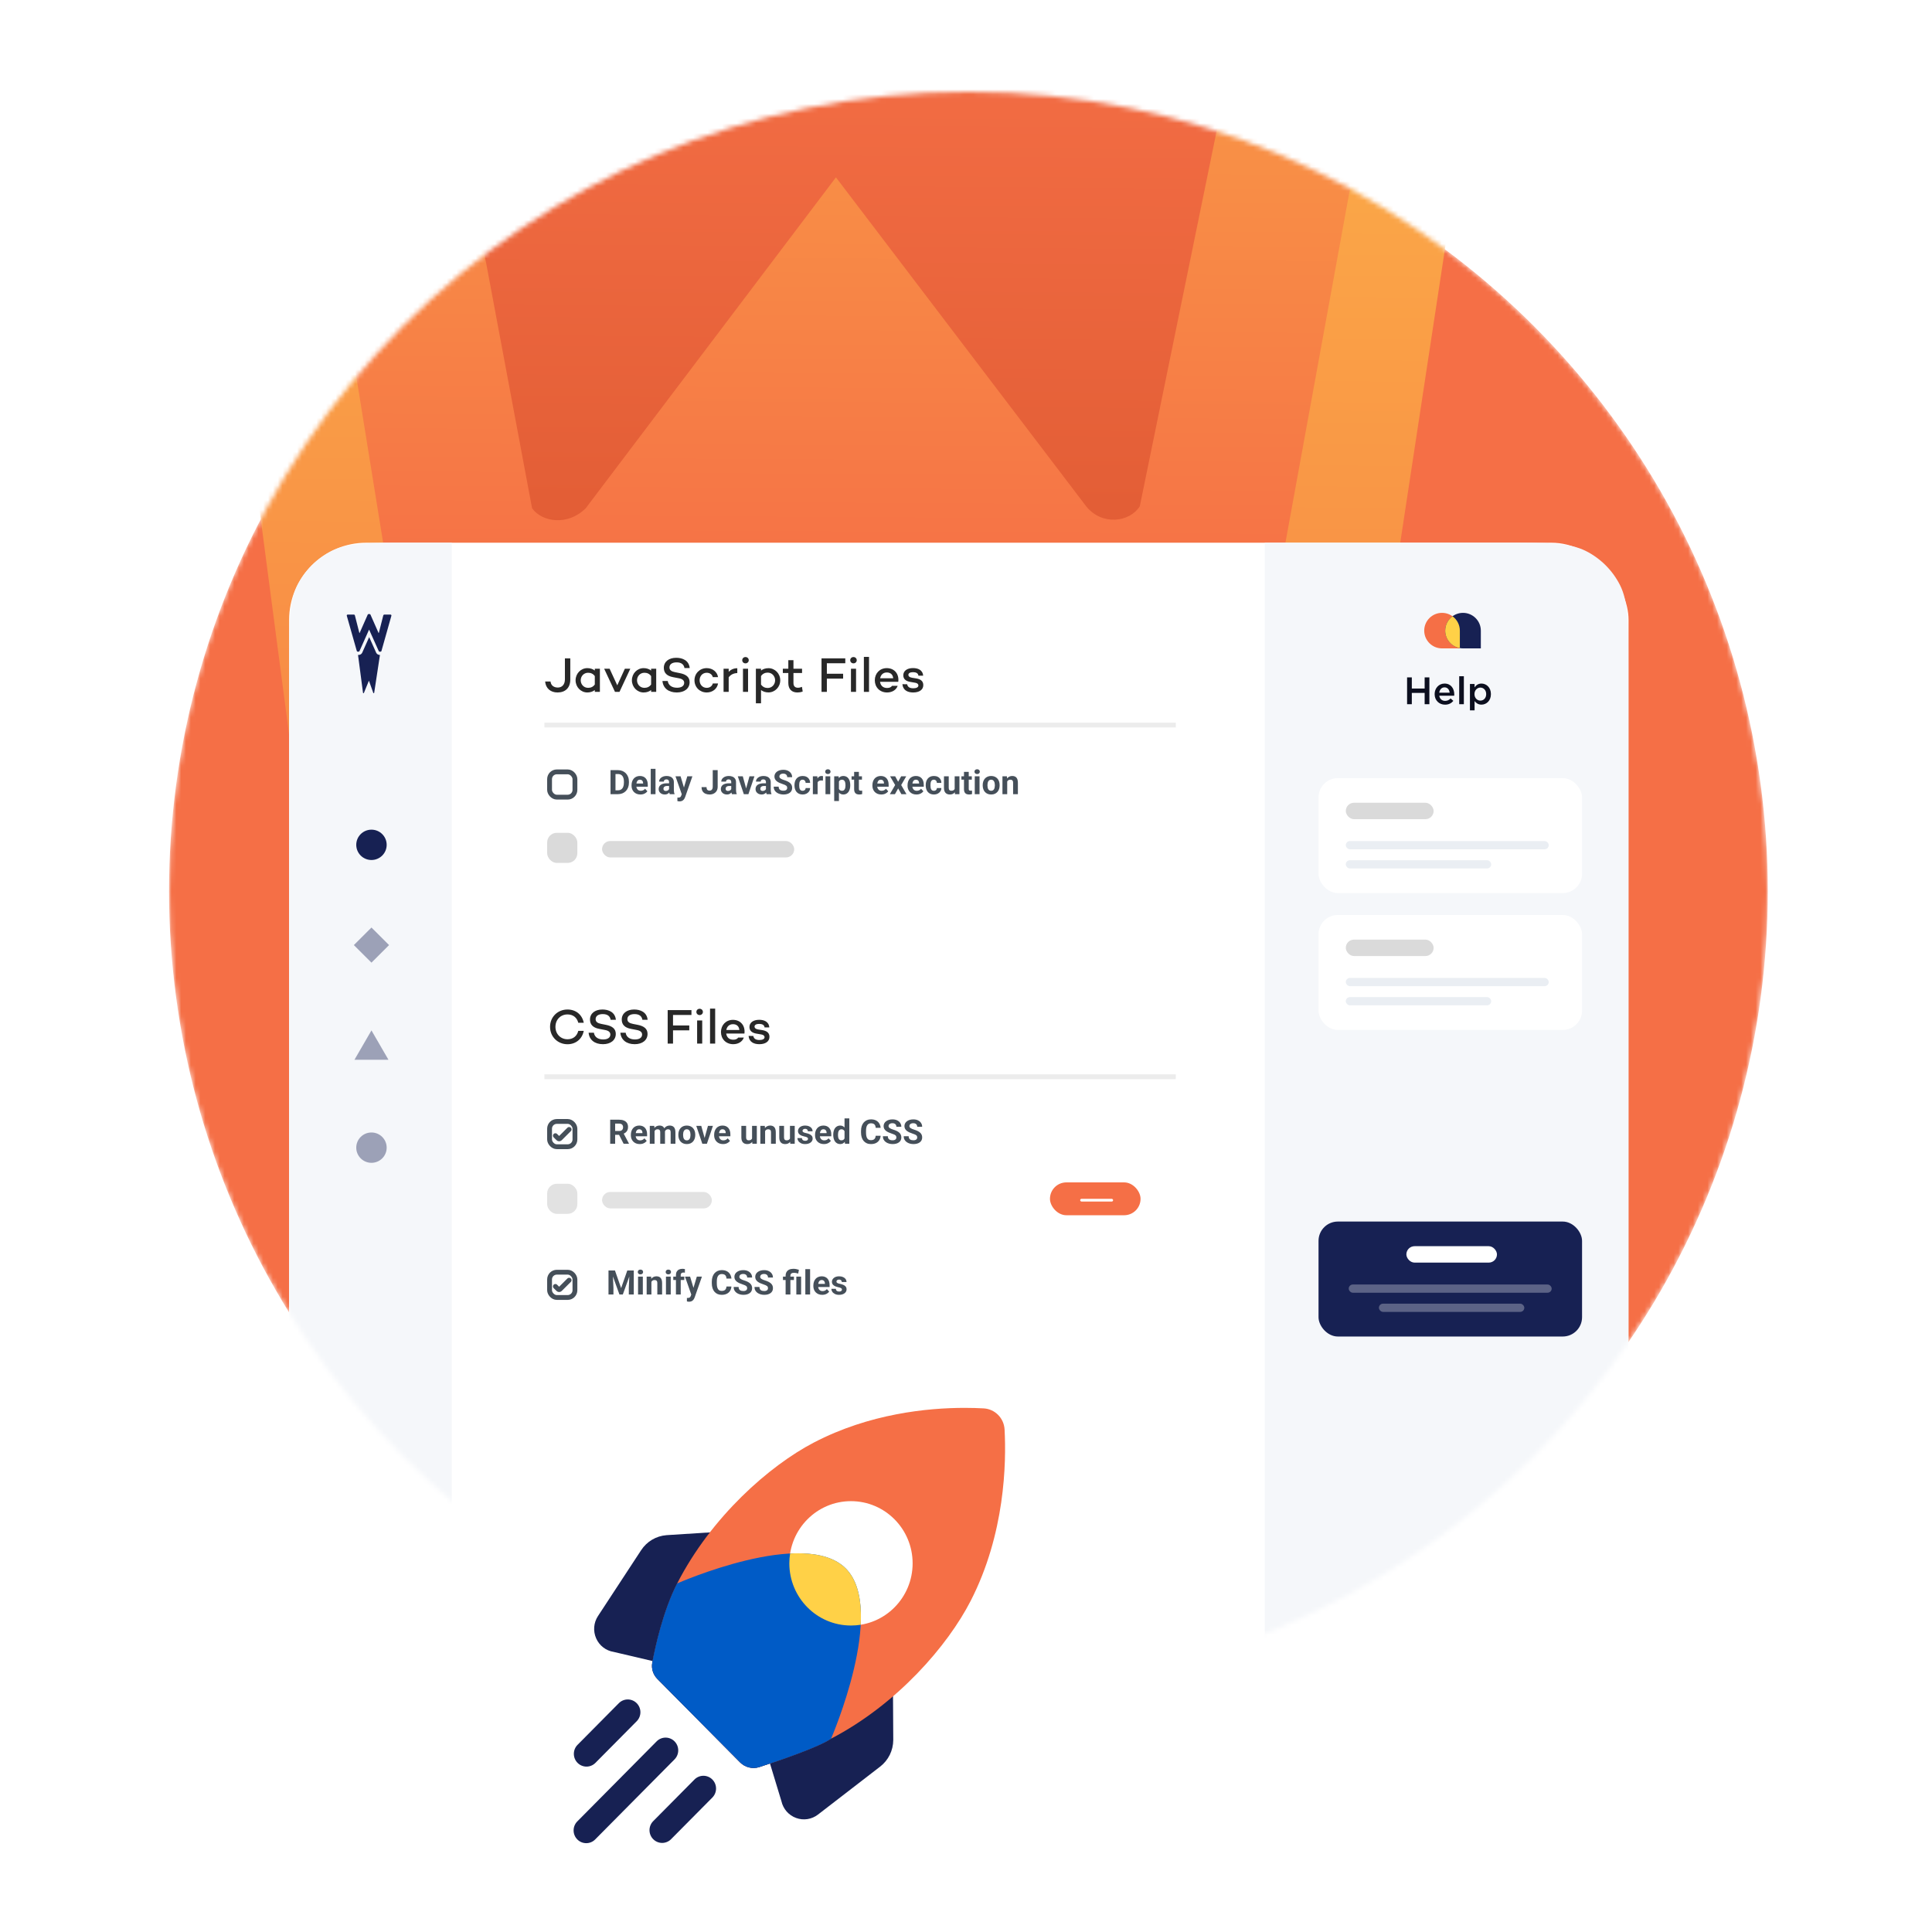 <svg width="400" height="400" viewBox="0 0 400 400" fill="none" xmlns="http://www.w3.org/2000/svg">
<g clip-path="url(#clip0_270_107564)">
<mask id="mask0_270_107564" style="mask-type:alpha" maskUnits="userSpaceOnUse" x="35" y="19" width="331" height="331">
<circle cx="200.5" cy="184.5" r="165.5" fill="#F56F46"/>
</mask>
<g mask="url(#mask0_270_107564)">
<circle cx="200.5" cy="184.5" r="165.5" fill="#F56F46"/>
<path fill-rule="evenodd" clip-rule="evenodd" d="M317.393 -87.592C297.656 -87.592 279.153 -99.08 270.107 -117.131L254.482 -152.004H99.468L83.843 -117.131C74.797 -99.08 56.294 -87.592 36.557 -87.592H28.333L94.533 415.802C97.823 425.238 103.99 425.238 107.691 415.802L173.48 254.978L230.634 415.392C233.923 424.828 240.091 424.828 243.792 415.392L320.271 -87.182L317.393 -87.592Z" fill="url(#paint0_linear_270_107564)"/>
<path fill-rule="evenodd" clip-rule="evenodd" d="M248.306 -165.951H106.038L84.246 -117.13C76.844 -102.36 62.453 -91.693 46.828 -88.821L96.992 221.749C100.282 227.492 106.449 227.492 110.15 221.749L174.294 124.516L233.093 221.338C236.793 227.082 242.55 227.082 246.25 221.338L302.993 -89.642C289.013 -93.745 276.678 -103.591 270.099 -117.13L248.306 -165.951Z" fill="url(#paint1_linear_270_107564)"/>
<path fill-rule="evenodd" clip-rule="evenodd" d="M270.109 -117.131L176.772 -325.135L83.845 -117.131C80.555 -110.977 76.444 -105.643 71.51 -101.13L110.16 105.233C112.216 108.104 117.562 108.925 121.262 105.233L173.071 36.718L224.88 104.822C228.169 108.925 233.926 108.104 235.982 104.822L278.744 -104.002C275.455 -108.105 272.577 -112.208 270.109 -117.131Z" fill="url(#paint2_linear_270_107564)"/>
<rect x="59.857" y="112.363" width="277.318" height="242.039" rx="16" fill="white"/>
<path d="M261.857 112.363H311.529C320.49 112.363 324.971 112.363 328.393 114.107C331.404 115.64 333.851 118.088 335.385 121.099C337.129 124.521 337.129 129.002 337.129 137.963V314.026C337.129 327.467 337.129 334.188 334.513 339.322C332.212 343.838 328.541 347.509 324.025 349.81C318.891 352.426 312.171 352.426 298.729 352.426H261.857V112.363Z" fill="#F5F7FA"/>
<rect x="272.987" y="161.101" width="54.562" height="23.802" rx="4" fill="white"/>
<rect x="278.632" y="166.201" width="18.187" height="3.4" rx="1.7" fill="#DADADA"/>
<rect opacity="0.8" x="278.632" y="174.135" width="42.019" height="1.7" rx="0.85" fill="#E5EAF0"/>
<rect opacity="0.8" x="278.632" y="178.102" width="30.103" height="1.7" rx="0.85" fill="#E5EAF0"/>
<rect x="272.987" y="189.437" width="54.562" height="23.802" rx="4" fill="white"/>
<rect x="278.632" y="194.537" width="18.187" height="3.4" rx="1.7" fill="#DADADA"/>
<rect opacity="0.8" x="278.632" y="202.472" width="42.019" height="1.7" rx="0.85" fill="#E5EAF0"/>
<rect opacity="0.8" x="278.632" y="206.439" width="30.103" height="1.7" rx="0.85" fill="#E5EAF0"/>
<rect x="272.987" y="252.91" width="54.562" height="23.802" rx="4" fill="#172153"/>
<rect x="291.174" y="258.01" width="18.756" height="3.4" rx="1.7" fill="white"/>
<rect opacity="0.3" x="279.239" y="265.944" width="42.019" height="1.7" rx="0.85" fill="white"/>
<rect opacity="0.3" x="285.49" y="269.911" width="30.103" height="1.7" rx="0.85" fill="white"/>
<g clip-path="url(#clip1_270_107564)">
<path d="M294.87 130.563C294.87 128.532 296.522 126.885 298.553 126.885V126.885C300.591 126.885 302.247 128.536 302.247 130.574V134.241H298.548C296.517 134.241 294.87 132.595 294.87 130.563V130.563Z" fill="#F56F46"/>
<path d="M299.214 130.563C299.214 128.532 300.866 126.885 302.898 126.885V126.885C304.935 126.885 306.592 128.536 306.592 130.574V134.241H302.893C300.861 134.241 299.214 132.595 299.214 130.563V130.563Z" fill="#172153"/>
<path fill-rule="evenodd" clip-rule="evenodd" d="M300.727 127.592C299.811 128.261 299.214 129.343 299.214 130.563C299.214 132.374 300.524 133.88 302.247 134.185V130.574C302.247 129.349 301.648 128.263 300.727 127.592Z" fill="#FFD147"/>
</g>
<path d="M291.322 145.799H292.301V143.459H294.958V145.799H295.937V140.245H294.958V142.554H292.301V140.245H291.322V145.799Z" fill="#0C0F1F"/>
<path d="M299.181 145.894C299.953 145.894 300.502 145.585 300.9 145.109L300.335 144.609C300.001 144.934 299.667 145.109 299.197 145.109C298.577 145.109 298.091 144.728 297.988 144.046H301.075C301.083 143.951 301.091 143.863 301.091 143.776C301.091 142.57 300.415 141.523 299.078 141.523C297.877 141.523 297.025 142.507 297.025 143.705V143.72C297.025 145.014 297.964 145.894 299.181 145.894ZM297.98 143.411C298.067 142.76 298.481 142.308 299.07 142.308C299.707 142.308 300.073 142.792 300.136 143.411H297.98Z" fill="#0C0F1F"/>
<path d="M302.114 145.799H303.076V140.007H302.114V145.799Z" fill="#0C0F1F"/>
<path d="M304.335 147.069H305.297V145.149C305.592 145.537 306.03 145.887 306.722 145.887C307.724 145.887 308.679 145.101 308.679 143.713V143.697C308.679 142.308 307.716 141.523 306.722 141.523C306.045 141.523 305.608 141.872 305.297 142.308V141.61H304.335V147.069ZM306.499 145.053C305.847 145.053 305.274 144.522 305.274 143.713V143.697C305.274 142.895 305.847 142.356 306.499 142.356C307.151 142.356 307.7 142.887 307.7 143.697V143.713C307.7 144.538 307.159 145.053 306.499 145.053Z" fill="#0C0F1F"/>
<rect x="113.782" y="159.807" width="5.252" height="5.234" rx="1.5" stroke="#454F59"/>
<path d="M127.932 164.424H126.849L126.856 163.624H127.932C128.201 163.624 128.428 163.564 128.612 163.443C128.797 163.32 128.936 163.141 129.029 162.907C129.125 162.672 129.173 162.388 129.173 162.056V161.813C129.173 161.558 129.146 161.333 129.091 161.14C129.038 160.946 128.96 160.783 128.855 160.651C128.75 160.519 128.621 160.42 128.469 160.353C128.316 160.285 128.141 160.251 127.942 160.251H126.828V159.448H127.942C128.275 159.448 128.579 159.505 128.855 159.619C129.133 159.73 129.373 159.891 129.576 160.101C129.779 160.31 129.935 160.561 130.044 160.853C130.156 161.142 130.212 161.464 130.212 161.82V162.056C130.212 162.409 130.156 162.731 130.044 163.023C129.935 163.315 129.779 163.565 129.576 163.775C129.376 163.982 129.135 164.143 128.855 164.257C128.577 164.368 128.269 164.424 127.932 164.424ZM127.43 159.448V164.424H126.404V159.448H127.43ZM132.598 164.493C132.311 164.493 132.053 164.447 131.825 164.356C131.597 164.263 131.404 164.134 131.244 163.97C131.087 163.806 130.966 163.615 130.882 163.399C130.798 163.18 130.755 162.948 130.755 162.702V162.565C130.755 162.285 130.795 162.028 130.875 161.796C130.955 161.563 131.069 161.362 131.217 161.191C131.367 161.02 131.55 160.889 131.764 160.798C131.978 160.704 132.219 160.658 132.488 160.658C132.75 160.658 132.983 160.701 133.186 160.788C133.388 160.874 133.558 160.997 133.695 161.157C133.834 161.316 133.939 161.508 134.009 161.731C134.08 161.952 134.115 162.198 134.115 162.469V162.879H131.176V162.223H133.148V162.148C133.148 162.011 133.123 161.889 133.073 161.782C133.025 161.673 132.952 161.586 132.854 161.522C132.756 161.459 132.631 161.427 132.478 161.427C132.348 161.427 132.237 161.455 132.143 161.512C132.05 161.569 131.973 161.649 131.914 161.751C131.857 161.854 131.814 161.975 131.784 162.114C131.757 162.25 131.743 162.401 131.743 162.565V162.702C131.743 162.85 131.764 162.986 131.805 163.112C131.848 163.237 131.908 163.345 131.986 163.436C132.066 163.528 132.161 163.598 132.273 163.648C132.387 163.699 132.516 163.724 132.659 163.724C132.837 163.724 133.002 163.689 133.155 163.621C133.31 163.55 133.443 163.444 133.555 163.303L134.033 163.823C133.956 163.934 133.85 164.041 133.715 164.144C133.583 164.247 133.424 164.331 133.237 164.397C133.05 164.461 132.837 164.493 132.598 164.493ZM135.715 159.174V164.424H134.727V159.174H135.715ZM138.524 163.59V161.943C138.524 161.824 138.505 161.723 138.466 161.639C138.428 161.552 138.367 161.485 138.285 161.437C138.205 161.389 138.102 161.365 137.974 161.365C137.865 161.365 137.77 161.385 137.69 161.423C137.611 161.46 137.549 161.513 137.506 161.584C137.463 161.652 137.441 161.733 137.441 161.827H136.457C136.457 161.669 136.493 161.52 136.566 161.379C136.639 161.238 136.745 161.113 136.884 161.006C137.023 160.897 137.188 160.811 137.379 160.75C137.573 160.688 137.79 160.658 138.029 160.658C138.316 160.658 138.571 160.706 138.794 160.801C139.018 160.897 139.193 161.04 139.321 161.232C139.451 161.423 139.516 161.663 139.516 161.95V163.532C139.516 163.735 139.528 163.901 139.553 164.031C139.578 164.159 139.615 164.27 139.663 164.366V164.424H138.668C138.62 164.324 138.584 164.199 138.559 164.048C138.536 163.896 138.524 163.743 138.524 163.59ZM138.654 162.172L138.661 162.729H138.111C137.981 162.729 137.868 162.744 137.773 162.773C137.677 162.803 137.598 162.845 137.537 162.9C137.475 162.952 137.43 163.014 137.4 163.084C137.373 163.155 137.359 163.233 137.359 163.317C137.359 163.401 137.378 163.478 137.417 163.546C137.456 163.612 137.512 163.664 137.585 163.703C137.657 163.74 137.743 163.758 137.841 163.758C137.989 163.758 138.118 163.728 138.227 163.669C138.336 163.61 138.421 163.537 138.48 163.45C138.542 163.364 138.573 163.282 138.576 163.204L138.836 163.621C138.799 163.714 138.749 163.811 138.685 163.912C138.624 164.012 138.545 164.106 138.449 164.195C138.354 164.282 138.239 164.354 138.104 164.411C137.97 164.465 137.81 164.493 137.626 164.493C137.391 164.493 137.178 164.446 136.986 164.353C136.797 164.257 136.647 164.126 136.535 163.959C136.426 163.791 136.371 163.599 136.371 163.385C136.371 163.192 136.408 163.02 136.481 162.869C136.553 162.719 136.661 162.592 136.802 162.49C136.945 162.385 137.124 162.306 137.338 162.254C137.553 162.199 137.801 162.172 138.084 162.172H138.654ZM141.317 164.007L142.298 160.726H143.354L141.867 164.981C141.835 165.075 141.792 165.175 141.737 165.282C141.685 165.389 141.613 165.491 141.522 165.586C141.433 165.684 141.32 165.764 141.184 165.826C141.049 165.887 140.884 165.918 140.688 165.918C140.595 165.918 140.518 165.912 140.459 165.901C140.4 165.889 140.329 165.874 140.247 165.853V165.132C140.272 165.132 140.298 165.132 140.326 165.132C140.353 165.134 140.379 165.135 140.404 165.135C140.534 165.135 140.64 165.12 140.722 165.091C140.804 165.061 140.87 165.016 140.92 164.954C140.971 164.895 141.01 164.817 141.04 164.722L141.317 164.007ZM140.907 160.726L141.71 163.406L141.85 164.448L141.18 164.52L139.851 160.726H140.907ZM147.565 162.896V159.448H148.587V162.896C148.587 163.229 148.514 163.515 148.368 163.754C148.222 163.991 148.023 164.174 147.77 164.301C147.519 164.429 147.237 164.493 146.922 164.493C146.597 164.493 146.308 164.438 146.058 164.329C145.807 164.219 145.61 164.052 145.466 163.826C145.323 163.598 145.251 163.31 145.251 162.961H146.28C146.28 163.144 146.305 163.288 146.355 163.395C146.407 163.503 146.482 163.579 146.577 163.624C146.673 163.67 146.788 163.693 146.922 163.693C147.052 163.693 147.165 163.662 147.261 163.601C147.357 163.539 147.431 163.449 147.483 163.331C147.538 163.212 147.565 163.067 147.565 162.896ZM151.397 163.59V161.943C151.397 161.824 151.377 161.723 151.338 161.639C151.3 161.552 151.239 161.485 151.157 161.437C151.078 161.389 150.974 161.365 150.846 161.365C150.737 161.365 150.642 161.385 150.563 161.423C150.483 161.46 150.421 161.513 150.378 161.584C150.335 161.652 150.313 161.733 150.313 161.827H149.329C149.329 161.669 149.365 161.52 149.438 161.379C149.511 161.238 149.617 161.113 149.756 161.006C149.895 160.897 150.06 160.811 150.252 160.75C150.445 160.688 150.662 160.658 150.901 160.658C151.188 160.658 151.443 160.706 151.667 160.801C151.89 160.897 152.065 161.04 152.193 161.232C152.323 161.423 152.388 161.663 152.388 161.95V163.532C152.388 163.735 152.4 163.901 152.425 164.031C152.45 164.159 152.487 164.27 152.535 164.366V164.424H151.54C151.492 164.324 151.456 164.199 151.431 164.048C151.408 163.896 151.397 163.743 151.397 163.59ZM151.526 162.172L151.533 162.729H150.983C150.853 162.729 150.74 162.744 150.645 162.773C150.549 162.803 150.47 162.845 150.409 162.9C150.347 162.952 150.302 163.014 150.272 163.084C150.245 163.155 150.231 163.233 150.231 163.317C150.231 163.401 150.25 163.478 150.289 163.546C150.328 163.612 150.384 163.664 150.457 163.703C150.53 163.74 150.615 163.758 150.713 163.758C150.861 163.758 150.99 163.728 151.099 163.669C151.209 163.61 151.293 163.537 151.352 163.45C151.414 163.364 151.446 163.282 151.448 163.204L151.708 163.621C151.671 163.714 151.621 163.811 151.557 163.912C151.496 164.012 151.417 164.106 151.321 164.195C151.226 164.282 151.111 164.354 150.976 164.411C150.842 164.465 150.682 164.493 150.498 164.493C150.263 164.493 150.05 164.446 149.858 164.353C149.669 164.257 149.519 164.126 149.407 163.959C149.298 163.791 149.243 163.599 149.243 163.385C149.243 163.192 149.28 163.02 149.353 162.869C149.426 162.719 149.533 162.592 149.674 162.49C149.817 162.385 149.996 162.306 150.211 162.254C150.425 162.199 150.673 162.172 150.956 162.172H151.526ZM154.35 163.707L155.17 160.726H156.199L154.951 164.424H154.329L154.35 163.707ZM153.786 160.726L154.609 163.71L154.627 164.424H154.001L152.753 160.726H153.786ZM158.581 163.59V161.943C158.581 161.824 158.562 161.723 158.523 161.639C158.484 161.552 158.424 161.485 158.342 161.437C158.262 161.389 158.158 161.365 158.031 161.365C157.921 161.365 157.827 161.385 157.747 161.423C157.667 161.46 157.606 161.513 157.563 161.584C157.519 161.652 157.498 161.733 157.498 161.827H156.513C156.513 161.669 156.55 161.52 156.623 161.379C156.696 161.238 156.801 161.113 156.94 161.006C157.079 160.897 157.245 160.811 157.436 160.75C157.63 160.688 157.846 160.658 158.086 160.658C158.373 160.658 158.628 160.706 158.851 160.801C159.074 160.897 159.25 161.04 159.378 161.232C159.507 161.423 159.572 161.663 159.572 161.95V163.532C159.572 163.735 159.585 163.901 159.61 164.031C159.635 164.159 159.671 164.27 159.719 164.366V164.424H158.725C158.677 164.324 158.64 164.199 158.615 164.048C158.593 163.896 158.581 163.743 158.581 163.59ZM158.711 162.172L158.718 162.729H158.168C158.038 162.729 157.925 162.744 157.829 162.773C157.733 162.803 157.655 162.845 157.593 162.9C157.532 162.952 157.486 163.014 157.457 163.084C157.429 163.155 157.416 163.233 157.416 163.317C157.416 163.401 157.435 163.478 157.474 163.546C157.512 163.612 157.568 163.664 157.641 163.703C157.714 163.74 157.8 163.758 157.898 163.758C158.046 163.758 158.174 163.728 158.284 163.669C158.393 163.61 158.477 163.537 158.537 163.45C158.598 163.364 158.63 163.282 158.632 163.204L158.892 163.621C158.856 163.714 158.806 163.811 158.742 163.912C158.68 164.012 158.602 164.106 158.506 164.195C158.41 164.282 158.295 164.354 158.161 164.411C158.026 164.465 157.867 164.493 157.682 164.493C157.447 164.493 157.234 164.446 157.043 164.353C156.854 164.257 156.704 164.126 156.592 163.959C156.482 163.791 156.428 163.599 156.428 163.385C156.428 163.192 156.464 163.02 156.537 162.869C156.61 162.719 156.717 162.592 156.858 162.49C157.002 162.385 157.181 162.306 157.395 162.254C157.609 162.199 157.858 162.172 158.14 162.172H158.711ZM162.983 163.122C162.983 163.033 162.97 162.953 162.942 162.883C162.917 162.81 162.87 162.744 162.799 162.685C162.728 162.623 162.629 162.563 162.502 162.503C162.374 162.444 162.209 162.383 162.006 162.319C161.78 162.246 161.566 162.164 161.363 162.073C161.163 161.982 160.985 161.876 160.83 161.755C160.677 161.632 160.557 161.489 160.468 161.328C160.381 161.166 160.338 160.978 160.338 160.764C160.338 160.556 160.384 160.368 160.475 160.2C160.566 160.029 160.693 159.883 160.857 159.762C161.022 159.639 161.215 159.545 161.439 159.478C161.664 159.412 161.911 159.379 162.18 159.379C162.547 159.379 162.867 159.445 163.141 159.578C163.414 159.71 163.626 159.891 163.776 160.121C163.929 160.351 164.005 160.614 164.005 160.911H162.987C162.987 160.765 162.956 160.637 162.895 160.528C162.835 160.416 162.744 160.328 162.621 160.265C162.5 160.201 162.348 160.169 162.163 160.169C161.985 160.169 161.837 160.196 161.719 160.251C161.6 160.303 161.511 160.375 161.452 160.466C161.393 160.555 161.363 160.655 161.363 160.767C161.363 160.851 161.384 160.928 161.425 160.996C161.468 161.064 161.532 161.128 161.616 161.187C161.701 161.247 161.804 161.303 161.927 161.355C162.05 161.407 162.193 161.459 162.355 161.509C162.626 161.591 162.864 161.683 163.069 161.786C163.276 161.888 163.449 162.003 163.588 162.131C163.727 162.258 163.832 162.403 163.903 162.565C163.974 162.727 164.009 162.91 164.009 163.115C164.009 163.332 163.967 163.525 163.882 163.696C163.798 163.867 163.676 164.012 163.517 164.13C163.357 164.249 163.167 164.339 162.946 164.4C162.725 164.462 162.478 164.493 162.204 164.493C161.958 164.493 161.715 164.461 161.476 164.397C161.237 164.331 161.019 164.232 160.823 164.1C160.63 163.967 160.475 163.799 160.358 163.594C160.242 163.389 160.184 163.146 160.184 162.866H161.213C161.213 163.021 161.237 163.152 161.285 163.259C161.333 163.366 161.4 163.452 161.486 163.519C161.575 163.585 161.68 163.632 161.801 163.662C161.924 163.692 162.058 163.707 162.204 163.707C162.382 163.707 162.528 163.681 162.642 163.631C162.758 163.581 162.843 163.512 162.898 163.423C162.955 163.334 162.983 163.234 162.983 163.122ZM166.172 163.724C166.293 163.724 166.4 163.701 166.494 163.655C166.587 163.607 166.66 163.541 166.712 163.457C166.767 163.37 166.796 163.269 166.798 163.153H167.724C167.722 163.413 167.652 163.644 167.516 163.847C167.379 164.047 167.196 164.206 166.965 164.322C166.735 164.436 166.478 164.493 166.193 164.493C165.906 164.493 165.655 164.445 165.441 164.349C165.229 164.253 165.052 164.121 164.911 163.953C164.77 163.782 164.664 163.583 164.593 163.358C164.523 163.13 164.487 162.886 164.487 162.626V162.527C164.487 162.265 164.523 162.021 164.593 161.796C164.664 161.568 164.77 161.37 164.911 161.201C165.052 161.03 165.229 160.897 165.441 160.801C165.653 160.706 165.901 160.658 166.186 160.658C166.489 160.658 166.755 160.716 166.982 160.832C167.213 160.948 167.393 161.115 167.523 161.331C167.655 161.545 167.722 161.799 167.724 162.093H166.798C166.796 161.97 166.769 161.859 166.719 161.758C166.671 161.658 166.601 161.578 166.507 161.519C166.416 161.457 166.303 161.427 166.169 161.427C166.025 161.427 165.908 161.457 165.817 161.519C165.726 161.578 165.655 161.66 165.605 161.765C165.555 161.868 165.52 161.985 165.499 162.117C165.481 162.247 165.472 162.384 165.472 162.527V162.626C165.472 162.77 165.481 162.908 165.499 163.04C165.517 163.172 165.551 163.29 165.602 163.392C165.654 163.495 165.726 163.575 165.817 163.635C165.908 163.694 166.027 163.724 166.172 163.724ZM169.279 161.533V164.424H168.295V160.726H169.221L169.279 161.533ZM170.394 160.702L170.377 161.615C170.329 161.608 170.271 161.602 170.202 161.598C170.136 161.591 170.076 161.587 170.021 161.587C169.882 161.587 169.761 161.606 169.659 161.642C169.558 161.676 169.474 161.728 169.406 161.796C169.34 161.864 169.29 161.947 169.255 162.045C169.224 162.143 169.205 162.255 169.201 162.38L169.003 162.319C169.003 162.08 169.026 161.86 169.074 161.659C169.122 161.456 169.192 161.28 169.283 161.129C169.376 160.979 169.49 160.863 169.625 160.781C169.759 160.699 169.913 160.658 170.086 160.658C170.141 160.658 170.197 160.662 170.253 160.671C170.31 160.678 170.357 160.688 170.394 160.702ZM171.898 160.726V164.424H170.91V160.726H171.898ZM170.848 159.762C170.848 159.619 170.898 159.5 170.999 159.407C171.099 159.313 171.233 159.267 171.402 159.267C171.568 159.267 171.702 159.313 171.802 159.407C171.904 159.5 171.956 159.619 171.956 159.762C171.956 159.906 171.904 160.024 171.802 160.118C171.702 160.211 171.568 160.258 171.402 160.258C171.233 160.258 171.099 160.211 170.999 160.118C170.898 160.024 170.848 159.906 170.848 159.762ZM173.695 161.437V165.846H172.711V160.726H173.624L173.695 161.437ZM176.037 162.534V162.606C176.037 162.875 176.005 163.124 175.941 163.354C175.879 163.585 175.788 163.785 175.668 163.956C175.547 164.125 175.396 164.257 175.216 164.353C175.039 164.446 174.834 164.493 174.601 164.493C174.376 164.493 174.18 164.447 174.013 164.356C173.847 164.265 173.707 164.137 173.593 163.973C173.481 163.807 173.391 163.614 173.323 163.395C173.254 163.177 173.202 162.942 173.166 162.691V162.503C173.202 162.235 173.254 161.988 173.323 161.765C173.391 161.54 173.481 161.345 173.593 161.181C173.707 161.014 173.846 160.886 174.01 160.794C174.176 160.703 174.371 160.658 174.594 160.658C174.829 160.658 175.035 160.702 175.213 160.791C175.393 160.88 175.543 161.007 175.664 161.174C175.787 161.34 175.879 161.538 175.941 161.769C176.005 161.999 176.037 162.254 176.037 162.534ZM175.049 162.606V162.534C175.049 162.377 175.035 162.232 175.008 162.1C174.983 161.966 174.942 161.848 174.885 161.748C174.83 161.648 174.757 161.57 174.666 161.516C174.577 161.459 174.469 161.43 174.341 161.43C174.207 161.43 174.092 161.452 173.996 161.495C173.903 161.538 173.826 161.601 173.767 161.683C173.708 161.765 173.663 161.863 173.634 161.977C173.604 162.091 173.586 162.22 173.579 162.363V162.838C173.591 163.007 173.622 163.158 173.675 163.293C173.727 163.425 173.808 163.53 173.918 163.607C174.027 163.685 174.17 163.724 174.348 163.724C174.478 163.724 174.587 163.695 174.676 163.638C174.765 163.579 174.837 163.498 174.892 163.395C174.949 163.293 174.989 163.174 175.011 163.04C175.036 162.906 175.049 162.761 175.049 162.606ZM178.46 160.726V161.423H176.307V160.726H178.46ZM176.84 159.813H177.824V163.31C177.824 163.417 177.838 163.499 177.865 163.556C177.895 163.613 177.938 163.653 177.995 163.676C178.052 163.696 178.124 163.707 178.211 163.707C178.272 163.707 178.327 163.704 178.375 163.7C178.425 163.693 178.467 163.686 178.501 163.679L178.504 164.404C178.42 164.431 178.329 164.453 178.231 164.469C178.133 164.485 178.025 164.493 177.906 164.493C177.69 164.493 177.501 164.457 177.339 164.387C177.179 164.314 177.056 164.198 176.97 164.038C176.883 163.879 176.84 163.669 176.84 163.409V159.813ZM182.466 164.493C182.179 164.493 181.921 164.447 181.693 164.356C181.466 164.263 181.272 164.134 181.112 163.97C180.955 163.806 180.834 163.615 180.75 163.399C180.666 163.18 180.624 162.948 180.624 162.702V162.565C180.624 162.285 180.663 162.028 180.743 161.796C180.823 161.563 180.937 161.362 181.085 161.191C181.235 161.02 181.418 160.889 181.632 160.798C181.846 160.704 182.088 160.658 182.357 160.658C182.619 160.658 182.851 160.701 183.054 160.788C183.257 160.874 183.426 160.997 183.563 161.157C183.702 161.316 183.807 161.508 183.878 161.731C183.948 161.952 183.983 162.198 183.983 162.469V162.879H181.044V162.223H183.016V162.148C183.016 162.011 182.991 161.889 182.941 161.782C182.893 161.673 182.82 161.586 182.722 161.522C182.624 161.459 182.499 161.427 182.346 161.427C182.216 161.427 182.105 161.455 182.011 161.512C181.918 161.569 181.842 161.649 181.782 161.751C181.725 161.854 181.682 161.975 181.652 162.114C181.625 162.25 181.611 162.401 181.611 162.565V162.702C181.611 162.85 181.632 162.986 181.673 163.112C181.716 163.237 181.777 163.345 181.854 163.436C181.934 163.528 182.03 163.598 182.141 163.648C182.255 163.699 182.384 163.724 182.527 163.724C182.705 163.724 182.87 163.689 183.023 163.621C183.178 163.55 183.311 163.444 183.423 163.303L183.901 163.823C183.824 163.934 183.718 164.041 183.584 164.144C183.451 164.247 183.292 164.331 183.105 164.397C182.918 164.461 182.705 164.493 182.466 164.493ZM185.337 160.726L185.949 161.851L186.578 160.726H187.627L186.581 162.534L187.675 164.424H186.622L185.956 163.235L185.289 164.424H184.236L185.33 162.534L184.284 160.726H185.337ZM189.739 164.493C189.452 164.493 189.195 164.447 188.967 164.356C188.739 164.263 188.545 164.134 188.386 163.97C188.229 163.806 188.108 163.615 188.023 163.399C187.939 163.18 187.897 162.948 187.897 162.702V162.565C187.897 162.285 187.937 162.028 188.017 161.796C188.096 161.563 188.21 161.362 188.358 161.191C188.509 161.02 188.691 160.889 188.905 160.798C189.12 160.704 189.361 160.658 189.63 160.658C189.892 160.658 190.124 160.701 190.327 160.788C190.53 160.874 190.7 160.997 190.836 161.157C190.975 161.316 191.08 161.508 191.151 161.731C191.222 161.952 191.257 162.198 191.257 162.469V162.879H188.317V162.223H190.29V162.148C190.29 162.011 190.265 161.889 190.214 161.782C190.167 161.673 190.094 161.586 189.996 161.522C189.898 161.459 189.772 161.427 189.62 161.427C189.49 161.427 189.378 161.455 189.285 161.512C189.191 161.569 189.115 161.649 189.056 161.751C188.999 161.854 188.955 161.975 188.926 162.114C188.898 162.25 188.885 162.401 188.885 162.565V162.702C188.885 162.85 188.905 162.986 188.946 163.112C188.99 163.237 189.05 163.345 189.128 163.436C189.207 163.528 189.303 163.598 189.415 163.648C189.529 163.699 189.657 163.724 189.801 163.724C189.979 163.724 190.144 163.689 190.296 163.621C190.451 163.55 190.585 163.444 190.696 163.303L191.175 163.823C191.097 163.934 190.991 164.041 190.857 164.144C190.725 164.247 190.565 164.331 190.378 164.397C190.192 164.461 189.979 164.493 189.739 164.493ZM193.345 163.724C193.466 163.724 193.573 163.701 193.667 163.655C193.76 163.607 193.833 163.541 193.885 163.457C193.94 163.37 193.968 163.269 193.971 163.153H194.897C194.895 163.413 194.825 163.644 194.689 163.847C194.552 164.047 194.368 164.206 194.138 164.322C193.908 164.436 193.651 164.493 193.366 164.493C193.079 164.493 192.828 164.445 192.614 164.349C192.402 164.253 192.225 164.121 192.084 163.953C191.943 163.782 191.837 163.583 191.766 163.358C191.696 163.13 191.66 162.886 191.66 162.626V162.527C191.66 162.265 191.696 162.021 191.766 161.796C191.837 161.568 191.943 161.37 192.084 161.201C192.225 161.03 192.402 160.897 192.614 160.801C192.826 160.706 193.074 160.658 193.359 160.658C193.662 160.658 193.927 160.716 194.155 160.832C194.385 160.948 194.565 161.115 194.695 161.331C194.828 161.545 194.895 161.799 194.897 162.093H193.971C193.968 161.97 193.942 161.859 193.892 161.758C193.844 161.658 193.774 161.578 193.68 161.519C193.589 161.457 193.476 161.427 193.342 161.427C193.198 161.427 193.081 161.457 192.99 161.519C192.899 161.578 192.828 161.66 192.778 161.765C192.728 161.868 192.692 161.985 192.672 162.117C192.654 162.247 192.645 162.384 192.645 162.527V162.626C192.645 162.77 192.654 162.908 192.672 163.04C192.69 163.172 192.724 163.29 192.774 163.392C192.827 163.495 192.899 163.575 192.99 163.635C193.081 163.694 193.199 163.724 193.345 163.724ZM197.655 163.539V160.726H198.64V164.424H197.713L197.655 163.539ZM197.765 162.78L198.055 162.773C198.055 163.02 198.027 163.249 197.97 163.46C197.913 163.67 197.827 163.852 197.713 164.007C197.6 164.16 197.456 164.28 197.283 164.366C197.11 164.45 196.906 164.493 196.671 164.493C196.491 164.493 196.325 164.468 196.172 164.417C196.022 164.365 195.892 164.284 195.782 164.175C195.675 164.063 195.591 163.921 195.529 163.748C195.47 163.572 195.44 163.361 195.44 163.115V160.726H196.425V163.122C196.425 163.231 196.437 163.324 196.462 163.399C196.49 163.474 196.527 163.536 196.575 163.583C196.623 163.631 196.679 163.665 196.743 163.686C196.809 163.707 196.882 163.717 196.961 163.717C197.164 163.717 197.324 163.676 197.44 163.594C197.558 163.512 197.642 163.4 197.69 163.259C197.74 163.115 197.765 162.956 197.765 162.78ZM201.203 160.726V161.423H199.05V160.726H201.203ZM199.583 159.813H200.567V163.31C200.567 163.417 200.581 163.499 200.608 163.556C200.638 163.613 200.681 163.653 200.738 163.676C200.795 163.696 200.867 163.707 200.954 163.707C201.015 163.707 201.07 163.704 201.118 163.7C201.168 163.693 201.21 163.686 201.244 163.679L201.248 164.404C201.163 164.431 201.072 164.453 200.974 164.469C200.876 164.485 200.768 164.493 200.649 164.493C200.433 164.493 200.244 164.457 200.082 164.387C199.923 164.314 199.8 164.198 199.713 164.038C199.626 163.879 199.583 163.669 199.583 163.409V159.813ZM202.803 160.726V164.424H201.815V160.726H202.803ZM201.753 159.762C201.753 159.619 201.804 159.5 201.904 159.407C202.004 159.313 202.139 159.267 202.307 159.267C202.474 159.267 202.607 159.313 202.707 159.407C202.81 159.5 202.861 159.619 202.861 159.762C202.861 159.906 202.81 160.024 202.707 160.118C202.607 160.211 202.474 160.258 202.307 160.258C202.139 160.258 202.004 160.211 201.904 160.118C201.804 160.024 201.753 159.906 201.753 159.762ZM203.459 162.613V162.541C203.459 162.27 203.498 162.02 203.575 161.792C203.653 161.562 203.766 161.363 203.914 161.194C204.062 161.026 204.244 160.895 204.461 160.801C204.677 160.706 204.925 160.658 205.206 160.658C205.486 160.658 205.735 160.706 205.954 160.801C206.173 160.895 206.356 161.026 206.504 161.194C206.655 161.363 206.769 161.562 206.846 161.792C206.924 162.02 206.962 162.27 206.962 162.541V162.613C206.962 162.882 206.924 163.131 206.846 163.361C206.769 163.589 206.655 163.789 206.504 163.959C206.356 164.128 206.174 164.259 205.958 164.353C205.741 164.446 205.493 164.493 205.212 164.493C204.932 164.493 204.683 164.446 204.464 164.353C204.247 164.259 204.064 164.128 203.914 163.959C203.766 163.789 203.653 163.589 203.575 163.361C203.498 163.131 203.459 162.882 203.459 162.613ZM204.443 162.541V162.613C204.443 162.768 204.457 162.912 204.484 163.047C204.512 163.181 204.555 163.3 204.614 163.402C204.676 163.503 204.756 163.581 204.854 163.638C204.952 163.695 205.071 163.724 205.212 163.724C205.349 163.724 205.467 163.695 205.565 163.638C205.662 163.581 205.741 163.503 205.8 163.402C205.86 163.3 205.903 163.181 205.93 163.047C205.96 162.912 205.975 162.768 205.975 162.613V162.541C205.975 162.391 205.96 162.249 205.93 162.117C205.903 161.983 205.858 161.864 205.797 161.762C205.738 161.657 205.659 161.575 205.561 161.516C205.463 161.456 205.345 161.427 205.206 161.427C205.067 161.427 204.948 161.456 204.85 161.516C204.754 161.575 204.676 161.657 204.614 161.762C204.555 161.864 204.512 161.983 204.484 162.117C204.457 162.249 204.443 162.391 204.443 162.541ZM208.531 161.516V164.424H207.547V160.726H208.47L208.531 161.516ZM208.388 162.445H208.121C208.121 162.172 208.156 161.926 208.227 161.707C208.298 161.486 208.397 161.298 208.524 161.143C208.652 160.986 208.804 160.866 208.979 160.784C209.157 160.7 209.355 160.658 209.574 160.658C209.747 160.658 209.905 160.683 210.049 160.733C210.192 160.783 210.315 160.863 210.418 160.972C210.523 161.082 210.603 161.226 210.657 161.406C210.714 161.586 210.743 161.806 210.743 162.066V164.424H209.752V162.062C209.752 161.898 209.729 161.771 209.683 161.68C209.638 161.589 209.57 161.525 209.482 161.488C209.395 161.45 209.288 161.43 209.16 161.43C209.028 161.43 208.913 161.456 208.815 161.509C208.719 161.561 208.64 161.634 208.576 161.728C208.514 161.819 208.468 161.926 208.436 162.049C208.404 162.172 208.388 162.304 208.388 162.445Z" fill="#454F59"/>
<rect x="113.282" y="172.424" width="6.252" height="6.234" rx="2" fill="#DADADA"/>
<rect x="124.649" y="174.124" width="39.785" height="3.4" rx="1.7" fill="#DADADA"/>
<line x1="112.713" y1="150.114" x2="243.434" y2="150.114" stroke="#ECECEC"/>
<path d="M118.073 136.309H116.958V140.655C116.958 141.747 116.344 142.348 115.495 142.348C114.677 142.348 114.063 141.92 113.981 141.094H112.866C112.979 142.532 114.012 143.369 115.424 143.369C117.04 143.369 118.073 142.42 118.073 140.686V136.309Z" fill="#282828"/>
<path d="M123.148 138.452V138.829C122.739 138.513 122.217 138.329 121.603 138.329C120.253 138.329 119.168 139.451 119.168 140.849C119.168 142.246 120.253 143.369 121.603 143.369C122.217 143.369 122.739 143.185 123.148 142.869V143.246H124.202V138.452H123.148ZM121.757 142.41C120.877 142.41 120.232 141.706 120.232 140.849C120.232 139.992 120.877 139.288 121.757 139.288C122.289 139.288 122.79 139.472 123.148 139.982V141.716C122.79 142.226 122.289 142.41 121.757 142.41Z" fill="#282828"/>
<path d="M129.373 138.452L127.798 141.889L126.212 138.452H125.087L127.327 143.246H128.258L130.498 138.452H129.373Z" fill="#282828"/>
<path d="M134.807 138.452V138.829C134.398 138.513 133.876 138.329 133.262 138.329C131.912 138.329 130.827 139.451 130.827 140.849C130.827 142.246 131.912 143.369 133.262 143.369C133.876 143.369 134.398 143.185 134.807 142.869V143.246H135.861V138.452H134.807ZM133.415 142.41C132.536 142.41 131.891 141.706 131.891 140.849C131.891 139.992 132.536 139.288 133.415 139.288C133.947 139.288 134.449 139.472 134.807 139.982V141.716C134.449 142.226 133.947 142.41 133.415 142.41Z" fill="#282828"/>
<path d="M140.007 136.187C138.462 136.187 137.439 137.003 137.439 138.268C137.439 139.288 138.042 139.951 139.342 140.196L140.559 140.431C141.378 140.573 141.654 140.951 141.654 141.369C141.654 142.012 141.091 142.389 140.181 142.389C139.076 142.389 138.38 141.869 138.247 140.992H137.152C137.285 142.481 138.421 143.369 140.119 143.369C141.715 143.369 142.779 142.532 142.779 141.237C142.779 140.165 142.032 139.615 140.733 139.36L139.761 139.166C139.014 139.023 138.605 138.737 138.605 138.186C138.605 137.513 139.188 137.136 140.078 137.136C141.091 137.136 141.592 137.585 141.715 138.319H142.8C142.636 136.717 141.285 136.187 140.007 136.187Z" fill="#282828"/>
<path d="M146.322 142.41C145.432 142.41 144.849 141.716 144.849 140.849C144.849 139.982 145.432 139.288 146.322 139.288C146.967 139.288 147.447 139.655 147.58 140.196H148.665C148.491 139.094 147.529 138.329 146.322 138.329C144.88 138.329 143.785 139.431 143.785 140.849C143.785 142.277 144.88 143.369 146.322 143.369C147.529 143.369 148.491 142.603 148.665 141.502H147.58C147.447 142.042 146.967 142.41 146.322 142.41Z" fill="#282828"/>
<path d="M150.869 139.104V138.452H149.805V143.246H150.869V140.227C151.298 139.666 151.881 139.38 152.649 139.349V138.35C151.912 138.35 151.309 138.625 150.869 139.104Z" fill="#282828"/>
<path d="M154.346 137.34C154.715 137.34 155.021 137.064 155.021 136.687C155.021 136.309 154.715 136.034 154.346 136.034C153.968 136.034 153.671 136.309 153.671 136.687C153.671 137.064 153.968 137.34 154.346 137.34ZM153.825 138.452V143.246H154.878V138.452H153.825Z" fill="#282828"/>
<path d="M159.097 138.339C158.483 138.339 157.961 138.523 157.562 138.829V138.452H156.498V145.613H157.562V142.869C157.961 143.175 158.483 143.358 159.097 143.358C160.447 143.358 161.542 142.246 161.542 140.849C161.542 139.451 160.447 138.339 159.097 138.339ZM158.943 142.44C158.411 142.44 157.92 142.236 157.562 141.726V139.972C157.92 139.462 158.411 139.258 158.943 139.258C159.833 139.258 160.478 139.992 160.478 140.849C160.478 141.706 159.833 142.44 158.943 142.44Z" fill="#282828"/>
<path d="M166.036 142.206C165.791 142.308 165.504 142.389 165.218 142.389C164.624 142.389 164.277 142.093 164.277 141.4V139.339H166.057V138.452H164.277V136.687H163.213V138.452H162.077V139.339H163.213V141.4C163.213 142.634 163.867 143.369 165.095 143.369C165.422 143.369 165.77 143.328 166.19 143.175L166.036 142.206Z" fill="#282828"/>
<path d="M175.008 137.319V136.309H170.088V143.246H171.193V140.502H174.558V139.492H171.193V137.319H175.008Z" fill="#282828"/>
<path d="M176.705 137.34C177.073 137.34 177.38 137.064 177.38 136.687C177.38 136.309 177.073 136.034 176.705 136.034C176.327 136.034 176.03 136.309 176.03 136.687C176.03 137.064 176.327 137.34 176.705 137.34ZM176.183 138.452V143.246H177.237V138.452H176.183Z" fill="#282828"/>
<path d="M178.857 136.003V143.246H179.921V136.003H178.857Z" fill="#282828"/>
<path d="M183.595 138.329C182.132 138.329 181.119 139.431 181.119 140.849C181.119 142.277 182.143 143.369 183.657 143.369C184.7 143.369 185.549 142.858 185.856 141.991H184.69C184.495 142.297 184.137 142.44 183.667 142.44C182.767 142.44 182.306 141.889 182.204 141.165H185.979C186.183 139.543 185.191 138.329 183.595 138.329ZM183.605 139.227C184.352 139.227 184.864 139.645 184.925 140.431H182.224C182.347 139.757 182.807 139.227 183.605 139.227Z" fill="#282828"/>
<path d="M187.814 141.665L186.832 141.655C186.955 142.92 187.927 143.369 189.062 143.369C190.269 143.369 191.159 142.848 191.159 141.838C191.159 140.91 190.443 140.594 189.717 140.461L188.817 140.318C188.254 140.227 188.07 139.982 188.07 139.727C188.07 139.39 188.407 139.166 189.021 139.166C189.635 139.166 190.095 139.37 190.147 139.89H191.129C191.026 138.635 189.952 138.319 189.021 138.319C187.824 138.319 187.016 138.89 187.016 139.819C187.016 140.686 187.701 141.053 188.438 141.175L189.502 141.359C189.911 141.43 190.147 141.634 190.147 141.92C190.147 142.297 189.717 142.501 189.093 142.501C188.366 142.501 187.927 142.257 187.814 141.665Z" fill="#282828"/>
<line x1="112.713" y1="222.934" x2="243.434" y2="222.934" stroke="#ECECEC"/>
<path d="M117.495 215.169C116.073 215.169 114.999 214.087 114.999 212.598C114.999 211.098 116.073 210.027 117.495 210.027C118.651 210.027 119.449 210.68 119.726 211.751H120.861C120.534 210.088 119.235 209.007 117.495 209.007C115.49 209.007 113.884 210.517 113.884 212.598C113.884 214.669 115.49 216.199 117.495 216.199C119.235 216.199 120.534 215.097 120.861 213.434H119.726C119.449 214.516 118.651 215.169 117.495 215.169Z" fill="#282828"/>
<path d="M124.72 209.007C123.175 209.007 122.152 209.823 122.152 211.088C122.152 212.108 122.755 212.771 124.055 213.016L125.272 213.251C126.09 213.394 126.367 213.771 126.367 214.189C126.367 214.832 125.804 215.209 124.894 215.209C123.789 215.209 123.093 214.689 122.96 213.812H121.865C121.998 215.301 123.134 216.189 124.832 216.189C126.428 216.189 127.492 215.352 127.492 214.057C127.492 212.986 126.745 212.435 125.446 212.18L124.474 211.986C123.727 211.843 123.318 211.557 123.318 211.007C123.318 210.333 123.901 209.956 124.791 209.956C125.804 209.956 126.305 210.405 126.428 211.139H127.513C127.349 209.538 125.998 209.007 124.72 209.007Z" fill="#282828"/>
<path d="M131.293 209.007C129.749 209.007 128.726 209.823 128.726 211.088C128.726 212.108 129.329 212.771 130.628 213.016L131.846 213.251C132.664 213.394 132.94 213.771 132.94 214.189C132.94 214.832 132.378 215.209 131.467 215.209C130.362 215.209 129.667 214.689 129.534 213.812H128.439C128.572 215.301 129.708 216.189 131.406 216.189C133.002 216.189 134.066 215.352 134.066 214.057C134.066 212.986 133.319 212.435 132.02 212.18L131.048 211.986C130.301 211.843 129.892 211.557 129.892 211.007C129.892 210.333 130.475 209.956 131.365 209.956C132.378 209.956 132.879 210.405 133.002 211.139H134.086C133.923 209.538 132.572 209.007 131.293 209.007Z" fill="#282828"/>
<path d="M143.157 210.139V209.13H138.236V216.066H139.341V213.322H142.707V212.312H139.341V210.139H143.157Z" fill="#282828"/>
<path d="M144.854 210.16C145.222 210.16 145.529 209.884 145.529 209.507C145.529 209.13 145.222 208.854 144.854 208.854C144.475 208.854 144.179 209.13 144.179 209.507C144.179 209.884 144.475 210.16 144.854 210.16ZM144.332 211.272V216.066H145.386V211.272H144.332Z" fill="#282828"/>
<path d="M147.006 208.823V216.066H148.07V208.823H147.006Z" fill="#282828"/>
<path d="M151.744 211.149C150.281 211.149 149.268 212.251 149.268 213.669C149.268 215.097 150.291 216.189 151.805 216.189C152.849 216.189 153.698 215.679 154.005 214.811H152.839C152.644 215.118 152.286 215.26 151.816 215.26C150.915 215.26 150.455 214.709 150.353 213.985H154.128C154.332 212.363 153.34 211.149 151.744 211.149ZM151.754 212.047C152.501 212.047 153.012 212.465 153.074 213.251H150.373C150.496 212.577 150.956 212.047 151.754 212.047Z" fill="#282828"/>
<path d="M155.963 214.485L154.981 214.475C155.103 215.74 156.075 216.189 157.211 216.189C158.418 216.189 159.308 215.668 159.308 214.658C159.308 213.73 158.592 213.414 157.866 213.281L156.965 213.139C156.403 213.047 156.218 212.802 156.218 212.547C156.218 212.21 156.556 211.986 157.17 211.986C157.784 211.986 158.244 212.19 158.295 212.71H159.277C159.175 211.455 158.101 211.139 157.17 211.139C155.973 211.139 155.165 211.71 155.165 212.639C155.165 213.506 155.85 213.873 156.587 213.995L157.651 214.179C158.06 214.25 158.295 214.454 158.295 214.74C158.295 215.118 157.866 215.322 157.242 215.322C156.515 215.322 156.075 215.077 155.963 214.485Z" fill="#282828"/>
<rect x="113.782" y="232.184" width="5.252" height="5.234" rx="1.5" stroke="#454F59"/>
<path d="M117.829 233.838L115.945 235.717V235.717C115.844 235.817 115.681 235.817 115.58 235.717C115.58 235.717 115.58 235.717 115.58 235.717L114.987 235.126" stroke="#454F59" stroke-linecap="round" stroke-linejoin="round"/>
<path d="M126.333 231.824H128.189C128.57 231.824 128.897 231.881 129.17 231.995C129.446 232.109 129.658 232.278 129.806 232.501C129.954 232.724 130.028 232.999 130.028 233.325C130.028 233.592 129.983 233.821 129.891 234.012C129.802 234.201 129.676 234.359 129.512 234.487C129.35 234.612 129.16 234.713 128.941 234.788L128.616 234.959H127.003L126.996 234.159H128.196C128.376 234.159 128.525 234.127 128.644 234.063C128.762 233.999 128.851 233.911 128.91 233.797C128.972 233.683 129.003 233.551 129.003 233.4C129.003 233.241 128.973 233.103 128.914 232.987C128.855 232.87 128.765 232.781 128.644 232.72C128.523 232.658 128.372 232.628 128.189 232.628H127.359V236.801H126.333V231.824ZM129.115 236.801L127.981 234.583L129.064 234.576L130.213 236.753V236.801H129.115ZM132.458 236.869C132.171 236.869 131.914 236.824 131.686 236.733C131.458 236.639 131.264 236.51 131.105 236.346C130.948 236.182 130.827 235.992 130.742 235.776C130.658 235.557 130.616 235.324 130.616 235.078V234.942C130.616 234.661 130.656 234.405 130.736 234.173C130.815 233.94 130.929 233.738 131.077 233.568C131.228 233.397 131.41 233.266 131.624 233.175C131.838 233.081 132.08 233.034 132.349 233.034C132.611 233.034 132.843 233.078 133.046 233.164C133.249 233.251 133.419 233.374 133.555 233.533C133.694 233.693 133.799 233.884 133.87 234.108C133.941 234.329 133.976 234.575 133.976 234.846V235.256H131.036V234.6H133.009V234.525C133.009 234.388 132.983 234.266 132.933 234.159C132.885 234.05 132.813 233.963 132.715 233.899C132.617 233.835 132.491 233.803 132.339 233.803C132.209 233.803 132.097 233.832 132.004 233.889C131.91 233.946 131.834 234.026 131.775 234.128C131.718 234.231 131.674 234.351 131.645 234.49C131.617 234.627 131.604 234.778 131.604 234.942V235.078C131.604 235.226 131.624 235.363 131.665 235.488C131.709 235.614 131.769 235.722 131.846 235.813C131.926 235.904 132.022 235.975 132.134 236.025C132.247 236.075 132.376 236.1 132.52 236.1C132.698 236.1 132.863 236.066 133.015 235.998C133.17 235.927 133.304 235.821 133.415 235.68L133.894 236.199C133.816 236.311 133.71 236.418 133.576 236.521C133.444 236.623 133.284 236.708 133.097 236.774C132.911 236.837 132.698 236.869 132.458 236.869ZM135.521 233.868V236.801H134.533V233.103H135.459L135.521 233.868ZM135.384 234.822H135.111C135.111 234.565 135.141 234.328 135.203 234.111C135.267 233.892 135.359 233.703 135.48 233.544C135.603 233.382 135.754 233.257 135.934 233.168C136.114 233.079 136.323 233.034 136.56 233.034C136.724 233.034 136.874 233.059 137.011 233.11C137.148 233.157 137.265 233.234 137.363 233.339C137.463 233.441 137.541 233.576 137.595 233.742C137.65 233.906 137.677 234.103 137.677 234.333V236.801H136.693V234.443C136.693 234.274 136.67 234.144 136.625 234.053C136.579 233.962 136.514 233.898 136.43 233.862C136.348 233.825 136.249 233.807 136.133 233.807C136.005 233.807 135.893 233.833 135.798 233.885C135.704 233.938 135.627 234.011 135.565 234.104C135.504 234.195 135.458 234.302 135.428 234.426C135.399 234.549 135.384 234.681 135.384 234.822ZM137.585 234.709L137.233 234.754C137.233 234.512 137.263 234.288 137.322 234.08C137.384 233.873 137.474 233.691 137.592 233.533C137.713 233.376 137.862 233.254 138.04 233.168C138.218 233.079 138.423 233.034 138.655 233.034C138.833 233.034 138.995 233.061 139.14 233.113C139.286 233.163 139.41 233.244 139.513 233.356C139.618 233.465 139.698 233.609 139.752 233.786C139.809 233.964 139.838 234.182 139.838 234.439V236.801H138.85V234.439C138.85 234.268 138.827 234.138 138.781 234.05C138.738 233.958 138.674 233.896 138.59 233.862C138.508 233.825 138.41 233.807 138.296 233.807C138.178 233.807 138.074 233.831 137.985 233.879C137.896 233.924 137.822 233.988 137.763 234.07C137.704 234.152 137.659 234.248 137.63 234.357C137.6 234.464 137.585 234.582 137.585 234.709ZM140.443 234.989V234.918C140.443 234.647 140.481 234.397 140.559 234.169C140.636 233.939 140.749 233.74 140.897 233.571C141.045 233.402 141.228 233.271 141.444 233.178C141.661 233.082 141.909 233.034 142.189 233.034C142.469 233.034 142.719 233.082 142.938 233.178C143.156 233.271 143.34 233.402 143.488 233.571C143.638 233.74 143.752 233.939 143.83 234.169C143.907 234.397 143.946 234.647 143.946 234.918V234.989C143.946 235.258 143.907 235.508 143.83 235.738C143.752 235.966 143.638 236.165 143.488 236.336C143.34 236.505 143.158 236.636 142.941 236.729C142.725 236.823 142.476 236.869 142.196 236.869C141.916 236.869 141.666 236.823 141.448 236.729C141.231 236.636 141.048 236.505 140.897 236.336C140.749 236.165 140.636 235.966 140.559 235.738C140.481 235.508 140.443 235.258 140.443 234.989ZM141.427 234.918V234.989C141.427 235.144 141.441 235.289 141.468 235.424C141.495 235.558 141.539 235.676 141.598 235.779C141.659 235.879 141.739 235.958 141.837 236.015C141.935 236.072 142.055 236.1 142.196 236.1C142.333 236.1 142.45 236.072 142.548 236.015C142.646 235.958 142.725 235.879 142.784 235.779C142.843 235.676 142.886 235.558 142.914 235.424C142.943 235.289 142.958 235.144 142.958 234.989V234.918C142.958 234.767 142.943 234.626 142.914 234.494C142.886 234.359 142.842 234.241 142.781 234.138C142.721 234.034 142.643 233.952 142.545 233.892C142.447 233.833 142.328 233.803 142.189 233.803C142.05 233.803 141.932 233.833 141.834 233.892C141.738 233.952 141.659 234.034 141.598 234.138C141.539 234.241 141.495 234.359 141.468 234.494C141.441 234.626 141.427 234.767 141.427 234.918ZM145.754 236.083L146.574 233.103H147.603L146.356 236.801H145.734L145.754 236.083ZM145.19 233.103L146.014 236.087L146.031 236.801H145.406L144.158 233.103H145.19ZM149.698 236.869C149.411 236.869 149.154 236.824 148.926 236.733C148.698 236.639 148.504 236.51 148.345 236.346C148.188 236.182 148.067 235.992 147.983 235.776C147.898 235.557 147.856 235.324 147.856 235.078V234.942C147.856 234.661 147.896 234.405 147.976 234.173C148.056 233.94 148.17 233.738 148.318 233.568C148.468 233.397 148.65 233.266 148.865 233.175C149.079 233.081 149.32 233.034 149.589 233.034C149.851 233.034 150.084 233.078 150.286 233.164C150.489 233.251 150.659 233.374 150.796 233.533C150.935 233.693 151.039 233.884 151.11 234.108C151.181 234.329 151.216 234.575 151.216 234.846V235.256H148.277V234.6H150.249V234.525C150.249 234.388 150.224 234.266 150.174 234.159C150.126 234.05 150.053 233.963 149.955 233.899C149.857 233.835 149.732 233.803 149.579 233.803C149.449 233.803 149.337 233.832 149.244 233.889C149.15 233.946 149.074 234.026 149.015 234.128C148.958 234.231 148.915 234.351 148.885 234.49C148.858 234.627 148.844 234.778 148.844 234.942V235.078C148.844 235.226 148.865 235.363 148.906 235.488C148.949 235.614 149.009 235.722 149.087 235.813C149.166 235.904 149.262 235.975 149.374 236.025C149.488 236.075 149.616 236.1 149.76 236.1C149.938 236.1 150.103 236.066 150.256 235.998C150.411 235.927 150.544 235.821 150.656 235.68L151.134 236.199C151.057 236.311 150.951 236.418 150.816 236.521C150.684 236.623 150.524 236.708 150.338 236.774C150.151 236.837 149.938 236.869 149.698 236.869ZM155.707 235.916V233.103H156.692V236.801H155.765L155.707 235.916ZM155.817 235.157L156.107 235.15C156.107 235.396 156.079 235.625 156.022 235.837C155.965 236.047 155.879 236.229 155.765 236.384C155.651 236.537 155.508 236.656 155.335 236.743C155.162 236.827 154.958 236.869 154.723 236.869C154.543 236.869 154.377 236.844 154.224 236.794C154.073 236.742 153.944 236.661 153.834 236.551C153.727 236.44 153.643 236.297 153.581 236.124C153.522 235.949 153.492 235.738 153.492 235.492V233.103H154.477V235.499C154.477 235.608 154.489 235.7 154.514 235.776C154.542 235.851 154.579 235.912 154.627 235.96C154.675 236.008 154.731 236.042 154.795 236.063C154.861 236.083 154.934 236.093 155.013 236.093C155.216 236.093 155.376 236.052 155.492 235.97C155.61 235.888 155.694 235.777 155.741 235.635C155.792 235.492 155.817 235.332 155.817 235.157ZM158.407 233.892V236.801H157.423V233.103H158.346L158.407 233.892ZM158.264 234.822H157.997C157.997 234.549 158.033 234.302 158.103 234.084C158.174 233.863 158.273 233.675 158.401 233.52C158.528 233.363 158.68 233.243 158.855 233.161C159.033 233.077 159.231 233.034 159.45 233.034C159.623 233.034 159.781 233.059 159.925 233.11C160.069 233.16 160.192 233.239 160.294 233.349C160.399 233.458 160.479 233.603 160.533 233.783C160.59 233.963 160.619 234.183 160.619 234.443V236.801H159.628V234.439C159.628 234.275 159.605 234.148 159.559 234.056C159.514 233.965 159.447 233.901 159.358 233.865C159.271 233.826 159.164 233.807 159.036 233.807C158.904 233.807 158.789 233.833 158.691 233.885C158.595 233.938 158.516 234.011 158.452 234.104C158.39 234.195 158.344 234.302 158.312 234.426C158.28 234.549 158.264 234.681 158.264 234.822ZM163.555 235.916V233.103H164.539V236.801H163.613L163.555 235.916ZM163.664 235.157L163.955 235.15C163.955 235.396 163.926 235.625 163.869 235.837C163.812 236.047 163.727 236.229 163.613 236.384C163.499 236.537 163.356 236.656 163.182 236.743C163.009 236.827 162.805 236.869 162.571 236.869C162.391 236.869 162.224 236.844 162.072 236.794C161.921 236.742 161.791 236.661 161.682 236.551C161.575 236.44 161.49 236.297 161.429 236.124C161.37 235.949 161.34 235.738 161.34 235.492V233.103H162.324V235.499C162.324 235.608 162.337 235.7 162.362 235.776C162.389 235.851 162.427 235.912 162.475 235.96C162.523 236.008 162.579 236.042 162.642 236.063C162.708 236.083 162.781 236.093 162.861 236.093C163.064 236.093 163.223 236.052 163.34 235.97C163.458 235.888 163.541 235.777 163.589 235.635C163.639 235.492 163.664 235.332 163.664 235.157ZM167.291 235.779C167.291 235.708 167.27 235.645 167.229 235.588C167.188 235.531 167.112 235.478 167 235.43C166.891 235.38 166.733 235.335 166.525 235.294C166.338 235.253 166.164 235.201 166.002 235.14C165.843 235.076 165.704 235 165.585 234.911C165.469 234.822 165.378 234.717 165.312 234.596C165.246 234.473 165.213 234.333 165.213 234.176C165.213 234.021 165.246 233.875 165.312 233.738C165.38 233.602 165.477 233.481 165.602 233.376C165.73 233.269 165.885 233.186 166.067 233.127C166.252 233.065 166.459 233.034 166.689 233.034C167.01 233.034 167.286 233.086 167.516 233.188C167.749 233.291 167.927 233.432 168.05 233.612C168.175 233.79 168.238 233.993 168.238 234.22H167.253C167.253 234.125 167.233 234.039 167.192 233.964C167.153 233.887 167.091 233.826 167.007 233.783C166.925 233.737 166.818 233.715 166.686 233.715C166.576 233.715 166.482 233.734 166.402 233.773C166.322 233.809 166.261 233.859 166.218 233.923C166.177 233.985 166.156 234.053 166.156 234.128C166.156 234.185 166.167 234.236 166.19 234.282C166.215 234.325 166.255 234.365 166.31 234.402C166.365 234.438 166.435 234.472 166.522 234.504C166.611 234.534 166.72 234.561 166.85 234.586C167.116 234.641 167.355 234.713 167.564 234.801C167.774 234.888 167.94 235.007 168.063 235.157C168.186 235.305 168.248 235.5 168.248 235.741C168.248 235.905 168.211 236.056 168.138 236.193C168.066 236.329 167.961 236.449 167.824 236.551C167.687 236.652 167.523 236.73 167.332 236.787C167.143 236.842 166.93 236.869 166.693 236.869C166.349 236.869 166.057 236.808 165.818 236.685C165.581 236.562 165.401 236.406 165.278 236.217C165.157 236.025 165.096 235.829 165.096 235.629H166.03C166.034 235.763 166.068 235.871 166.132 235.953C166.198 236.035 166.281 236.095 166.382 236.131C166.484 236.168 166.595 236.186 166.713 236.186C166.841 236.186 166.947 236.169 167.031 236.134C167.115 236.098 167.179 236.05 167.222 235.991C167.268 235.929 167.291 235.859 167.291 235.779ZM170.589 236.869C170.302 236.869 170.045 236.824 169.817 236.733C169.589 236.639 169.395 236.51 169.236 236.346C169.078 236.182 168.958 235.992 168.873 235.776C168.789 235.557 168.747 235.324 168.747 235.078V234.942C168.747 234.661 168.787 234.405 168.866 234.173C168.946 233.94 169.06 233.738 169.208 233.568C169.359 233.397 169.541 233.266 169.755 233.175C169.969 233.081 170.211 233.034 170.48 233.034C170.742 233.034 170.974 233.078 171.177 233.164C171.38 233.251 171.55 233.374 171.686 233.533C171.825 233.693 171.93 233.884 172.001 234.108C172.071 234.329 172.107 234.575 172.107 234.846V235.256H169.167V234.6H171.139V234.525C171.139 234.388 171.114 234.266 171.064 234.159C171.016 234.05 170.943 233.963 170.845 233.899C170.747 233.835 170.622 233.803 170.469 233.803C170.34 233.803 170.228 233.832 170.135 233.889C170.041 233.946 169.965 234.026 169.906 234.128C169.849 234.231 169.805 234.351 169.776 234.49C169.748 234.627 169.735 234.778 169.735 234.942V235.078C169.735 235.226 169.755 235.363 169.796 235.488C169.839 235.614 169.9 235.722 169.977 235.813C170.057 235.904 170.153 235.975 170.264 236.025C170.378 236.075 170.507 236.1 170.651 236.1C170.828 236.1 170.994 236.066 171.146 235.998C171.301 235.927 171.434 235.821 171.546 235.68L172.025 236.199C171.947 236.311 171.841 236.418 171.707 236.521C171.575 236.623 171.415 236.708 171.228 236.774C171.041 236.837 170.828 236.869 170.589 236.869ZM174.851 235.994V231.551H175.843V236.801H174.95L174.851 235.994ZM172.513 234.996V234.925C172.513 234.642 172.545 234.386 172.609 234.155C172.673 233.923 172.766 233.724 172.889 233.557C173.012 233.391 173.164 233.262 173.344 233.171C173.524 233.08 173.729 233.034 173.959 233.034C174.176 233.034 174.365 233.08 174.527 233.171C174.691 233.262 174.83 233.392 174.944 233.561C175.06 233.727 175.153 233.924 175.224 234.152C175.295 234.378 175.346 234.625 175.378 234.894V235.051C175.346 235.308 175.295 235.548 175.224 235.769C175.153 235.99 175.06 236.183 174.944 236.35C174.83 236.514 174.691 236.641 174.527 236.733C174.363 236.824 174.171 236.869 173.952 236.869C173.722 236.869 173.517 236.823 173.337 236.729C173.159 236.636 173.009 236.505 172.886 236.336C172.765 236.168 172.673 235.969 172.609 235.741C172.545 235.514 172.513 235.265 172.513 234.996ZM173.498 234.925V234.996C173.498 235.149 173.509 235.291 173.532 235.424C173.557 235.556 173.597 235.673 173.652 235.776C173.709 235.876 173.781 235.954 173.87 236.011C173.962 236.066 174.072 236.093 174.202 236.093C174.371 236.093 174.51 236.056 174.619 235.981C174.728 235.903 174.811 235.797 174.868 235.663C174.928 235.528 174.962 235.373 174.971 235.198V234.75C174.964 234.607 174.944 234.478 174.909 234.364C174.878 234.248 174.83 234.149 174.766 234.067C174.704 233.985 174.627 233.921 174.533 233.875C174.442 233.83 174.334 233.807 174.209 233.807C174.081 233.807 173.972 233.836 173.881 233.896C173.789 233.953 173.715 234.031 173.658 234.132C173.604 234.232 173.563 234.35 173.535 234.487C173.51 234.621 173.498 234.767 173.498 234.925ZM181.301 235.15H182.323C182.302 235.485 182.21 235.782 182.046 236.042C181.884 236.302 181.658 236.505 181.366 236.651C181.077 236.796 180.728 236.869 180.32 236.869C180.001 236.869 179.715 236.815 179.462 236.705C179.209 236.594 178.993 236.434 178.813 236.227C178.635 236.019 178.499 235.769 178.406 235.475C178.313 235.181 178.266 234.852 178.266 234.487V234.142C178.266 233.777 178.314 233.448 178.409 233.154C178.507 232.858 178.646 232.606 178.826 232.399C179.009 232.191 179.226 232.032 179.479 231.92C179.732 231.808 180.015 231.753 180.327 231.753C180.742 231.753 181.091 231.828 181.376 231.978C181.663 232.129 181.885 232.336 182.043 232.6C182.202 232.865 182.298 233.165 182.33 233.503H181.304C181.293 233.302 181.253 233.132 181.185 232.993C181.116 232.852 181.013 232.746 180.874 232.676C180.737 232.603 180.555 232.566 180.327 232.566C180.156 232.566 180.007 232.598 179.879 232.662C179.752 232.726 179.644 232.822 179.558 232.952C179.471 233.082 179.406 233.246 179.363 233.445C179.322 233.641 179.302 233.871 179.302 234.135V234.487C179.302 234.745 179.321 234.971 179.36 235.167C179.398 235.361 179.458 235.525 179.537 235.659C179.619 235.792 179.724 235.892 179.852 235.96C179.982 236.026 180.138 236.059 180.32 236.059C180.534 236.059 180.711 236.025 180.85 235.957C180.989 235.888 181.095 235.787 181.168 235.653C181.243 235.518 181.287 235.351 181.301 235.15ZM185.587 235.499C185.587 235.41 185.573 235.33 185.546 235.259C185.521 235.187 185.473 235.12 185.403 235.061C185.332 235 185.233 234.939 185.105 234.88C184.978 234.821 184.812 234.759 184.61 234.696C184.384 234.623 184.17 234.541 183.967 234.449C183.767 234.358 183.589 234.252 183.434 234.132C183.281 234.009 183.16 233.866 183.072 233.704C182.985 233.543 182.942 233.355 182.942 233.14C182.942 232.933 182.987 232.745 183.078 232.576C183.17 232.405 183.297 232.26 183.461 232.139C183.625 232.016 183.819 231.921 184.042 231.855C184.268 231.789 184.515 231.756 184.784 231.756C185.151 231.756 185.471 231.822 185.744 231.954C186.018 232.086 186.23 232.268 186.38 232.498C186.533 232.728 186.609 232.991 186.609 233.287H185.591C185.591 233.141 185.56 233.014 185.498 232.905C185.439 232.793 185.348 232.705 185.225 232.641C185.104 232.578 184.951 232.546 184.767 232.546C184.589 232.546 184.441 232.573 184.323 232.628C184.204 232.68 184.115 232.752 184.056 232.843C183.997 232.932 183.967 233.032 183.967 233.144C183.967 233.228 183.988 233.304 184.029 233.373C184.072 233.441 184.136 233.505 184.22 233.564C184.304 233.623 184.408 233.679 184.531 233.732C184.654 233.784 184.796 233.835 184.958 233.885C185.229 233.967 185.468 234.06 185.673 234.162C185.88 234.265 186.053 234.38 186.192 234.508C186.331 234.635 186.436 234.78 186.507 234.942C186.577 235.103 186.613 235.287 186.613 235.492C186.613 235.708 186.57 235.902 186.486 236.073C186.402 236.244 186.28 236.389 186.12 236.507C185.961 236.626 185.771 236.716 185.55 236.777C185.329 236.839 185.081 236.869 184.808 236.869C184.562 236.869 184.319 236.837 184.08 236.774C183.841 236.708 183.623 236.608 183.427 236.476C183.233 236.344 183.078 236.176 182.962 235.97C182.846 235.765 182.788 235.523 182.788 235.242H183.817C183.817 235.397 183.841 235.528 183.888 235.635C183.936 235.743 184.003 235.829 184.09 235.895C184.179 235.961 184.284 236.009 184.405 236.039C184.528 236.068 184.662 236.083 184.808 236.083C184.986 236.083 185.131 236.058 185.245 236.008C185.362 235.958 185.447 235.888 185.502 235.8C185.559 235.711 185.587 235.61 185.587 235.499ZM189.901 235.499C189.901 235.41 189.887 235.33 189.86 235.259C189.835 235.187 189.787 235.12 189.716 235.061C189.645 235 189.546 234.939 189.419 234.88C189.291 234.821 189.126 234.759 188.923 234.696C188.698 234.623 188.483 234.541 188.281 234.449C188.08 234.358 187.902 234.252 187.747 234.132C187.595 234.009 187.474 233.866 187.385 233.704C187.298 233.543 187.255 233.355 187.255 233.14C187.255 232.933 187.301 232.745 187.392 232.576C187.483 232.405 187.611 232.26 187.775 232.139C187.939 232.016 188.132 231.921 188.356 231.855C188.581 231.789 188.829 231.756 189.097 231.756C189.464 231.756 189.784 231.822 190.058 231.954C190.331 232.086 190.543 232.268 190.694 232.498C190.846 232.728 190.923 232.991 190.923 233.287H189.904C189.904 233.141 189.873 233.014 189.812 232.905C189.753 232.793 189.661 232.705 189.538 232.641C189.418 232.578 189.265 232.546 189.08 232.546C188.903 232.546 188.754 232.573 188.636 232.628C188.517 232.68 188.429 232.752 188.369 232.843C188.31 232.932 188.281 233.032 188.281 233.144C188.281 233.228 188.301 233.304 188.342 233.373C188.385 233.441 188.449 233.505 188.533 233.564C188.618 233.623 188.721 233.679 188.844 233.732C188.968 233.784 189.11 233.835 189.272 233.885C189.543 233.967 189.781 234.06 189.986 234.162C190.193 234.265 190.367 234.38 190.506 234.508C190.645 234.635 190.749 234.78 190.82 234.942C190.891 235.103 190.926 235.287 190.926 235.492C190.926 235.708 190.884 235.902 190.8 236.073C190.715 236.244 190.593 236.389 190.434 236.507C190.274 236.626 190.084 236.716 189.863 236.777C189.642 236.839 189.395 236.869 189.121 236.869C188.875 236.869 188.633 236.837 188.393 236.774C188.154 236.708 187.936 236.608 187.74 236.476C187.547 236.344 187.392 236.176 187.276 235.97C187.159 235.765 187.101 235.523 187.101 235.242H188.13C188.13 235.397 188.154 235.528 188.202 235.635C188.25 235.743 188.317 235.829 188.404 235.895C188.492 235.961 188.597 236.009 188.718 236.039C188.841 236.068 188.976 236.083 189.121 236.083C189.299 236.083 189.445 236.058 189.559 236.008C189.675 235.958 189.76 235.888 189.815 235.8C189.872 235.711 189.901 235.61 189.901 235.499Z" fill="#454F59"/>
<rect x="113.782" y="263.396" width="5.252" height="5.234" rx="1.5" stroke="#454F59"/>
<path d="M117.829 265.05L115.945 266.929V266.929C115.844 267.029 115.681 267.029 115.58 266.929C115.58 266.929 115.58 266.929 115.58 266.929L114.987 266.338" stroke="#454F59" stroke-linecap="round" stroke-linejoin="round"/>
<path d="M126.451 263.036H127.319L128.597 266.69L129.876 263.036H130.744L128.946 268.013H128.249L126.451 263.036ZM125.983 263.036H126.847L127.005 266.598V268.013H125.983V263.036ZM130.347 263.036H131.216V268.013H130.19V266.598L130.347 263.036ZM133.092 264.314V268.013H132.104V264.314H133.092ZM132.043 263.351C132.043 263.207 132.093 263.089 132.193 262.995C132.293 262.902 132.428 262.855 132.596 262.855C132.763 262.855 132.896 262.902 132.996 262.995C133.099 263.089 133.15 263.207 133.15 263.351C133.15 263.494 133.099 263.613 132.996 263.706C132.896 263.8 132.763 263.846 132.596 263.846C132.428 263.846 132.293 263.8 132.193 263.706C132.093 263.613 132.043 263.494 132.043 263.351ZM134.869 265.104V268.013H133.885V264.314H134.808L134.869 265.104ZM134.726 266.034H134.459C134.459 265.76 134.495 265.514 134.565 265.295C134.636 265.074 134.735 264.886 134.863 264.731C134.99 264.574 135.142 264.455 135.317 264.373C135.495 264.288 135.693 264.246 135.912 264.246C136.085 264.246 136.243 264.271 136.387 264.321C136.531 264.371 136.654 264.451 136.756 264.561C136.861 264.67 136.941 264.815 136.995 264.995C137.052 265.175 137.081 265.395 137.081 265.654V268.013H136.09V265.651C136.09 265.487 136.067 265.359 136.021 265.268C135.976 265.177 135.908 265.113 135.82 265.077C135.733 265.038 135.626 265.019 135.498 265.019C135.366 265.019 135.251 265.045 135.153 265.097C135.057 265.15 134.978 265.223 134.914 265.316C134.852 265.407 134.806 265.514 134.774 265.637C134.742 265.76 134.726 265.892 134.726 266.034ZM138.868 264.314V268.013H137.881V264.314H138.868ZM137.819 263.351C137.819 263.207 137.869 263.089 137.969 262.995C138.07 262.902 138.204 262.855 138.373 262.855C138.539 262.855 138.672 262.902 138.773 262.995C138.875 263.089 138.927 263.207 138.927 263.351C138.927 263.494 138.875 263.613 138.773 263.706C138.672 263.8 138.539 263.846 138.373 263.846C138.204 263.846 138.07 263.8 137.969 263.706C137.869 263.613 137.819 263.494 137.819 263.351ZM140.936 268.013H139.945V263.986C139.945 263.706 140 263.47 140.109 263.279C140.221 263.085 140.377 262.939 140.577 262.841C140.78 262.741 141.021 262.691 141.299 262.691C141.39 262.691 141.477 262.698 141.562 262.711C141.646 262.723 141.728 262.738 141.808 262.756L141.798 263.498C141.754 263.486 141.709 263.478 141.661 263.474C141.613 263.469 141.557 263.467 141.493 263.467C141.375 263.467 141.274 263.487 141.189 263.528C141.107 263.567 141.045 263.625 141.001 263.703C140.958 263.78 140.936 263.875 140.936 263.986V268.013ZM141.675 264.314V265.012H139.395V264.314H141.675ZM143.288 267.596L144.269 264.314H145.325L143.838 268.57C143.806 268.663 143.763 268.764 143.708 268.871C143.656 268.978 143.584 269.079 143.493 269.175C143.404 269.273 143.291 269.353 143.155 269.414C143.02 269.476 142.855 269.506 142.659 269.506C142.566 269.506 142.489 269.501 142.43 269.489C142.371 269.478 142.3 269.462 142.218 269.441V268.72C142.243 268.72 142.269 268.72 142.297 268.72C142.324 268.723 142.35 268.724 142.375 268.724C142.505 268.724 142.611 268.709 142.693 268.679C142.775 268.65 142.841 268.604 142.891 268.543C142.941 268.483 142.981 268.406 143.011 268.31L143.288 267.596ZM142.878 264.314L143.681 266.994L143.821 268.037L143.151 268.108L141.822 264.314H142.878ZM150.407 266.362H151.429C151.409 266.697 151.317 266.994 151.153 267.254C150.991 267.514 150.764 267.717 150.472 267.862C150.183 268.008 149.834 268.081 149.427 268.081C149.108 268.081 148.822 268.026 148.569 267.917C148.316 267.805 148.099 267.646 147.919 267.439C147.741 267.231 147.606 266.98 147.512 266.687C147.419 266.393 147.372 266.063 147.372 265.699V265.354C147.372 264.989 147.42 264.66 147.516 264.366C147.614 264.07 147.753 263.818 147.933 263.61C148.115 263.403 148.333 263.244 148.586 263.132C148.839 263.02 149.121 262.964 149.433 262.964C149.848 262.964 150.198 263.04 150.483 263.19C150.77 263.34 150.992 263.548 151.149 263.812C151.309 264.076 151.404 264.377 151.436 264.714H150.411C150.399 264.514 150.36 264.344 150.291 264.205C150.223 264.064 150.119 263.958 149.98 263.887C149.844 263.814 149.661 263.778 149.433 263.778C149.262 263.778 149.113 263.81 148.986 263.874C148.858 263.937 148.751 264.034 148.664 264.164C148.578 264.294 148.513 264.458 148.469 264.656C148.428 264.852 148.408 265.082 148.408 265.347V265.699C148.408 265.956 148.427 266.183 148.466 266.379C148.505 266.573 148.564 266.737 148.644 266.871C148.726 267.003 148.831 267.104 148.958 267.172C149.088 267.238 149.244 267.271 149.427 267.271C149.641 267.271 149.817 267.237 149.956 267.168C150.095 267.1 150.201 266.999 150.274 266.864C150.349 266.73 150.394 266.562 150.407 266.362ZM154.694 266.71C154.694 266.622 154.68 266.542 154.653 266.471C154.628 266.398 154.58 266.332 154.509 266.273C154.438 266.211 154.339 266.151 154.212 266.092C154.084 266.033 153.919 265.971 153.716 265.907C153.49 265.834 153.276 265.752 153.073 265.661C152.873 265.57 152.695 265.464 152.54 265.343C152.388 265.22 152.267 265.078 152.178 264.916C152.091 264.754 152.048 264.566 152.048 264.352C152.048 264.145 152.094 263.957 152.185 263.788C152.276 263.617 152.404 263.471 152.568 263.351C152.732 263.228 152.925 263.133 153.149 263.067C153.374 263.001 153.622 262.968 153.89 262.968C154.257 262.968 154.577 263.034 154.851 263.166C155.124 263.298 155.336 263.479 155.487 263.71C155.639 263.94 155.716 264.203 155.716 264.499H154.697C154.697 264.353 154.666 264.226 154.605 264.116C154.545 264.005 154.454 263.917 154.331 263.853C154.211 263.789 154.058 263.757 153.873 263.757C153.696 263.757 153.547 263.785 153.429 263.839C153.31 263.892 153.222 263.964 153.162 264.055C153.103 264.144 153.073 264.244 153.073 264.355C153.073 264.44 153.094 264.516 153.135 264.585C153.178 264.653 153.242 264.717 153.326 264.776C153.411 264.835 153.514 264.891 153.637 264.943C153.76 264.996 153.903 265.047 154.065 265.097C154.336 265.179 154.574 265.272 154.779 265.374C154.986 265.477 155.16 265.592 155.299 265.719C155.438 265.847 155.542 265.992 155.613 266.153C155.684 266.315 155.719 266.499 155.719 266.704C155.719 266.92 155.677 267.114 155.593 267.285C155.508 267.456 155.386 267.6 155.227 267.719C155.067 267.837 154.877 267.927 154.656 267.989C154.435 268.05 154.188 268.081 153.914 268.081C153.668 268.081 153.426 268.049 153.186 267.985C152.947 267.919 152.729 267.82 152.533 267.688C152.34 267.556 152.185 267.387 152.069 267.182C151.952 266.977 151.894 266.734 151.894 266.454H152.923C152.923 266.609 152.947 266.74 152.995 266.847C153.043 266.954 153.11 267.041 153.197 267.107C153.285 267.173 153.39 267.221 153.511 267.251C153.634 267.28 153.768 267.295 153.914 267.295C154.092 267.295 154.238 267.27 154.352 267.22C154.468 267.17 154.553 267.1 154.608 267.011C154.665 266.922 154.694 266.822 154.694 266.71ZM159.007 266.71C159.007 266.622 158.993 266.542 158.966 266.471C158.941 266.398 158.893 266.332 158.823 266.273C158.752 266.211 158.653 266.151 158.525 266.092C158.398 266.033 158.232 265.971 158.03 265.907C157.804 265.834 157.59 265.752 157.387 265.661C157.186 265.57 157.009 265.464 156.854 265.343C156.701 265.22 156.58 265.078 156.491 264.916C156.405 264.754 156.362 264.566 156.362 264.352C156.362 264.145 156.407 263.957 156.498 263.788C156.589 263.617 156.717 263.471 156.881 263.351C157.045 263.228 157.239 263.133 157.462 263.067C157.688 263.001 157.935 262.968 158.204 262.968C158.571 262.968 158.891 263.034 159.164 263.166C159.438 263.298 159.65 263.479 159.8 263.71C159.953 263.94 160.029 264.203 160.029 264.499H159.01C159.01 264.353 158.98 264.226 158.918 264.116C158.859 264.005 158.768 263.917 158.645 263.853C158.524 263.789 158.371 263.757 158.187 263.757C158.009 263.757 157.861 263.785 157.742 263.839C157.624 263.892 157.535 263.964 157.476 264.055C157.417 264.144 157.387 264.244 157.387 264.355C157.387 264.44 157.407 264.516 157.448 264.585C157.492 264.653 157.556 264.717 157.64 264.776C157.724 264.835 157.828 264.891 157.951 264.943C158.074 264.996 158.216 265.047 158.378 265.097C158.649 265.179 158.887 265.272 159.093 265.374C159.3 265.477 159.473 265.592 159.612 265.719C159.751 265.847 159.856 265.992 159.927 266.153C159.997 266.315 160.032 266.499 160.032 266.704C160.032 266.92 159.99 267.114 159.906 267.285C159.822 267.456 159.7 267.6 159.54 267.719C159.381 267.837 159.191 267.927 158.969 267.989C158.748 268.05 158.501 268.081 158.228 268.081C157.982 268.081 157.739 268.049 157.5 267.985C157.26 267.919 157.043 267.82 156.847 267.688C156.653 267.556 156.498 267.387 156.382 267.182C156.266 266.977 156.208 266.734 156.208 266.454H157.237C157.237 266.609 157.26 266.74 157.308 266.847C157.356 266.954 157.423 267.041 157.51 267.107C157.599 267.173 157.704 267.221 157.824 267.251C157.948 267.28 158.082 267.295 158.228 267.295C158.406 267.295 158.551 267.27 158.665 267.22C158.781 267.17 158.867 267.1 158.922 267.011C158.979 266.922 159.007 266.822 159.007 266.71ZM163.642 268.013H162.654V264.147C162.654 263.833 162.718 263.567 162.845 263.351C162.975 263.134 163.16 262.97 163.399 262.858C163.641 262.747 163.932 262.691 164.274 262.691C164.468 262.691 164.656 262.71 164.838 262.749C165.02 262.786 165.208 262.833 165.402 262.893L165.259 263.682C165.133 263.643 164.999 263.607 164.855 263.573C164.712 263.539 164.538 263.522 164.336 263.522C164.108 263.522 163.935 263.575 163.816 263.682C163.7 263.787 163.642 263.942 163.642 264.147V268.013ZM164.377 264.314V265.012H162.104V264.314H164.377ZM165.86 264.314V268.013H164.872V264.314H165.86ZM167.723 262.763V268.013H166.735V262.763H167.723ZM170.239 268.081C169.951 268.081 169.694 268.036 169.466 267.944C169.238 267.851 169.045 267.722 168.885 267.558C168.728 267.394 168.607 267.204 168.523 266.987C168.438 266.769 168.396 266.536 168.396 266.29V266.153C168.396 265.873 168.436 265.617 168.516 265.384C168.596 265.152 168.71 264.95 168.858 264.779C169.008 264.608 169.19 264.477 169.405 264.386C169.619 264.293 169.86 264.246 170.129 264.246C170.391 264.246 170.624 264.289 170.826 264.376C171.029 264.463 171.199 264.586 171.336 264.745C171.475 264.905 171.58 265.096 171.65 265.319C171.721 265.54 171.756 265.786 171.756 266.058V266.468H168.817V265.812H170.789V265.736C170.789 265.6 170.764 265.478 170.714 265.371C170.666 265.261 170.593 265.175 170.495 265.111C170.397 265.047 170.272 265.015 170.119 265.015C169.989 265.015 169.877 265.044 169.784 265.101C169.691 265.158 169.614 265.237 169.555 265.34C169.498 265.442 169.455 265.563 169.425 265.702C169.398 265.839 169.384 265.989 169.384 266.153V266.29C169.384 266.438 169.405 266.575 169.446 266.7C169.489 266.826 169.549 266.934 169.627 267.025C169.706 267.116 169.802 267.187 169.914 267.237C170.028 267.287 170.156 267.312 170.3 267.312C170.478 267.312 170.643 267.278 170.796 267.21C170.951 267.139 171.084 267.033 171.196 266.892L171.674 267.411C171.597 267.523 171.491 267.63 171.356 267.732C171.224 267.835 171.065 267.919 170.878 267.985C170.691 268.049 170.478 268.081 170.239 268.081ZM174.316 266.991C174.316 266.92 174.296 266.856 174.255 266.799C174.214 266.742 174.137 266.69 174.026 266.642C173.916 266.592 173.758 266.546 173.551 266.505C173.364 266.464 173.189 266.413 173.028 266.352C172.868 266.288 172.729 266.211 172.611 266.123C172.494 266.034 172.403 265.929 172.337 265.808C172.271 265.685 172.238 265.545 172.238 265.388C172.238 265.233 172.271 265.087 172.337 264.95C172.406 264.814 172.502 264.693 172.628 264.588C172.755 264.481 172.91 264.398 173.093 264.338C173.277 264.277 173.484 264.246 173.715 264.246C174.036 264.246 174.312 264.297 174.542 264.4C174.774 264.502 174.952 264.644 175.075 264.824C175.2 265.001 175.263 265.204 175.263 265.432H174.279C174.279 265.336 174.258 265.251 174.217 265.176C174.178 265.098 174.117 265.038 174.032 264.995C173.95 264.949 173.843 264.926 173.711 264.926C173.602 264.926 173.507 264.946 173.427 264.984C173.348 265.021 173.286 265.071 173.243 265.135C173.202 265.196 173.181 265.265 173.181 265.34C173.181 265.397 173.193 265.448 173.216 265.494C173.241 265.537 173.281 265.577 173.335 265.613C173.39 265.65 173.461 265.684 173.547 265.716C173.636 265.745 173.745 265.773 173.875 265.798C174.142 265.853 174.38 265.924 174.59 266.013C174.799 266.1 174.966 266.218 175.089 266.369C175.212 266.517 175.273 266.712 175.273 266.953C175.273 267.117 175.237 267.268 175.164 267.404C175.091 267.541 174.986 267.661 174.849 267.763C174.713 267.863 174.549 267.942 174.357 267.999C174.168 268.054 173.955 268.081 173.718 268.081C173.374 268.081 173.082 268.02 172.843 267.897C172.606 267.773 172.426 267.617 172.303 267.428C172.182 267.237 172.122 267.041 172.122 266.84H173.055C173.059 266.975 173.094 267.083 173.157 267.165C173.224 267.247 173.307 267.306 173.407 267.343C173.51 267.379 173.62 267.397 173.739 267.397C173.866 267.397 173.972 267.38 174.056 267.346C174.141 267.31 174.205 267.262 174.248 267.203C174.293 267.141 174.316 267.071 174.316 266.991Z" fill="#454F59"/>
<rect opacity="0.8" x="113.282" y="245.084" width="6.252" height="6.234" rx="2" fill="#DADADA"/>
<rect opacity="0.8" x="124.65" y="246.785" width="22.734" height="3.4" rx="1.7" fill="#DADADA"/>
<rect x="217.384" y="244.801" width="18.756" height="6.801" rx="3.4" fill="#F56F46"/>
<rect x="223.636" y="248.201" width="6.82" height="0.567" rx="0.284" fill="white"/>
<path d="M59.857 137.963C59.857 129.002 59.857 124.521 61.601 121.099C63.135 118.088 65.582 115.64 68.593 114.107C72.016 112.363 76.496 112.363 85.457 112.363H93.531V351.438V351.438C84.528 351.438 80.026 351.438 76.385 350.245C69.123 347.866 63.429 342.172 61.05 334.91C59.857 331.269 59.857 326.767 59.857 317.764V137.963Z" fill="#F5F7FA"/>
<g opacity="0.4" clip-path="url(#clip2_270_107564)">
<path fill-rule="evenodd" clip-rule="evenodd" d="M76.907 240.749C75.168 240.749 73.758 239.343 73.758 237.608C73.758 235.874 75.168 234.468 76.907 234.468C78.647 234.468 80.057 235.874 80.057 237.608C80.057 239.343 78.647 240.749 76.907 240.749Z" fill="#172153"/>
</g>
<g opacity="0.4" clip-path="url(#clip3_270_107564)">
<path d="M76.907 213.334L80.424 219.408H73.39L76.907 213.334Z" fill="#172153"/>
</g>
<g opacity="0.4" clip-path="url(#clip4_270_107564)">
<rect width="5.15" height="5.15" transform="matrix(0.708 0.706 -0.708 0.706 76.907 192.034)" fill="#172153"/>
</g>
<g clip-path="url(#clip5_270_107564)">
<path fill-rule="evenodd" clip-rule="evenodd" d="M76.907 178.055C75.168 178.055 73.758 176.649 73.758 174.915C73.758 173.18 75.168 171.774 76.907 171.774C78.647 171.774 80.057 173.18 80.057 174.915C80.057 176.649 78.647 178.055 76.907 178.055Z" fill="#172153"/>
</g>
<path fill-rule="evenodd" clip-rule="evenodd" d="M76.434 131.905L77.885 135.138C77.899 135.166 77.914 135.193 77.93 135.218C78.082 135.452 78.343 135.598 78.62 135.598L78.664 135.604L77.475 143.416C77.418 143.563 77.322 143.563 77.271 143.416L76.382 140.923L75.359 143.423C75.302 143.569 75.206 143.569 75.155 143.423L74.126 135.598H74.253C74.455 135.598 74.649 135.52 74.798 135.388L74.797 135.387C74.87 135.321 74.93 135.243 74.98 135.155C74.983 135.149 74.986 135.144 74.989 135.138L75.176 134.72L76.434 131.905Z" fill="#172153"/>
<path fill-rule="evenodd" clip-rule="evenodd" d="M71.804 127.504C71.759 127.351 71.849 127.242 72.002 127.242H73.274C73.364 127.242 73.447 127.319 73.472 127.395L74.406 131.062H74.451L76.132 127.255C76.164 127.191 76.228 127.134 76.317 127.134H76.515C76.611 127.134 76.675 127.185 76.701 127.255L78.382 131.062H78.427L79.36 127.395C79.379 127.319 79.469 127.242 79.558 127.242H80.831C80.984 127.242 81.067 127.351 81.029 127.504L78.977 134.774C78.957 134.863 78.868 134.927 78.778 134.927H78.606C78.529 134.927 78.452 134.876 78.42 134.806L76.432 130.38H76.4L74.425 134.806C74.393 134.87 74.316 134.927 74.24 134.927H74.067C73.978 134.927 73.894 134.863 73.869 134.774L71.804 127.504Z" fill="#172153"/>
</g>
<g filter="url(#filter0_d_270_107564)">
<g clip-path="url(#clip6_270_107564)">
<g clip-path="url(#clip7_270_107564)">
<path d="M147.472 313.234L137.996 313.838C135.843 314.006 133.925 315.144 132.734 316.962L123.808 330.581C122.905 331.959 122.761 333.684 123.423 335.195C124.086 336.706 125.448 337.759 127.066 338.012L135.774 340.057C137.431 331.182 141.515 321.391 147.472 313.234Z" fill="#172153"/>
<path d="M184.887 346.676L184.941 356.255C184.923 358.434 183.928 360.443 182.213 361.766L169.358 371.685C168.057 372.688 166.361 372.951 164.821 372.388C163.282 371.825 162.147 370.527 161.786 368.915L159.165 360.292C167.828 358.014 177.23 353.232 184.887 346.676Z" fill="#172153"/>
<path d="M207.987 291.961C208.359 298.851 208.095 313.541 200.968 327.442C196.226 336.691 185.785 348.819 172.064 355.974C169.592 357.702 161.305 360.521 157.225 361.85C155.806 362.312 154.258 361.924 153.208 360.865L136.118 343.623C135.232 342.729 134.817 341.475 135.05 340.238C135.699 336.788 137.315 329.469 140.203 323.831C147.296 309.988 159.317 299.455 168.484 294.671C180.019 288.651 192.102 287.484 199.738 287.484C201.224 287.484 202.541 287.529 203.653 287.59C205.993 287.719 207.859 289.601 207.987 291.961Z" fill="#F56F46"/>
<path d="M188.948 319.672C188.948 326.783 183.235 332.547 176.186 332.547C169.138 332.547 163.424 326.783 163.424 319.672C163.424 312.561 169.138 306.797 176.186 306.797C183.235 306.797 188.948 312.561 188.948 319.672Z" fill="white"/>
<path d="M135.049 340.238C135.698 336.788 137.314 329.469 140.203 323.831C140.203 323.831 152.79 330.4 158.107 335.765C163.424 341.13 172.064 355.974 172.064 355.974C169.592 357.702 161.304 360.521 157.224 361.85C155.806 362.312 154.257 361.924 153.207 360.865L136.117 343.623C135.232 342.729 134.817 341.475 135.049 340.238Z" fill="#172153"/>
<path fill-rule="evenodd" clip-rule="evenodd" d="M172.064 355.974C172.064 355.974 172.064 355.974 172.064 355.974C169.592 357.702 161.304 360.521 157.224 361.85C155.806 362.312 154.257 361.924 153.207 360.865L136.117 343.623C135.395 342.894 134.986 341.926 134.986 340.923C134.986 340.696 135.006 340.467 135.049 340.239C135.698 336.788 137.314 329.47 140.203 323.832C140.203 323.832 166.615 312.162 175.123 320.745C183.604 329.301 172.137 355.804 172.064 355.974Z" fill="#005BC6"/>
<path fill-rule="evenodd" clip-rule="evenodd" d="M163.583 317.638C168.258 317.391 172.525 318.124 175.123 320.745C177.721 323.366 178.447 327.671 178.202 332.387C177.546 332.492 176.872 332.547 176.186 332.547C169.138 332.547 163.424 326.783 163.424 319.672C163.424 318.98 163.479 318.301 163.583 317.638Z" fill="#FFD147"/>
<path d="M121.428 361.756C122.098 361.756 122.767 361.498 123.278 360.982L131.823 352.362C132.845 351.33 132.845 349.659 131.823 348.628C130.801 347.596 129.144 347.596 128.122 348.628L119.577 357.248C118.555 358.279 118.555 359.951 119.577 360.982C120.088 361.498 120.758 361.756 121.428 361.756Z" fill="#172153"/>
<path d="M139.654 356.527C138.633 355.496 136.975 355.496 135.953 356.527L119.525 373.101C118.503 374.132 118.503 375.804 119.525 376.835C120.036 377.351 120.706 377.608 121.376 377.608C122.046 377.608 122.716 377.351 123.226 376.835L139.654 360.261C140.677 359.23 140.677 357.559 139.654 356.527V356.527Z" fill="#172153"/>
<path d="M143.783 364.429L135.239 373.049C134.217 374.081 134.217 375.752 135.239 376.783C135.75 377.299 136.42 377.557 137.089 377.557C137.759 377.557 138.429 377.299 138.94 376.783L147.485 368.163C148.507 367.132 148.507 365.46 147.485 364.429C146.463 363.398 144.805 363.398 143.783 364.429Z" fill="#172153"/>
</g>
</g>
</g>
</g>
<defs>
<filter id="filter0_d_270_107564" x="91.122" y="264.714" width="143.943" height="143.763" filterUnits="userSpaceOnUse" color-interpolation-filters="sRGB">
<feFlood flood-opacity="0" result="BackgroundImageFix"/>
<feColorMatrix in="SourceAlpha" type="matrix" values="0 0 0 0 0 0 0 0 0 0 0 0 0 0 0 0 0 0 127 0" result="hardAlpha"/>
<feOffset dy="4"/>
<feGaussianBlur stdDeviation="12"/>
<feColorMatrix type="matrix" values="0 0 0 0 0 0 0 0 0 0 0 0 0 0 0 0 0 0 0.05 0"/>
<feBlend mode="normal" in2="BackgroundImageFix" result="effect1_dropShadow_270_107564"/>
<feBlend mode="normal" in="SourceGraphic" in2="effect1_dropShadow_270_107564" result="shape"/>
</filter>
<linearGradient id="paint0_linear_270_107564" x1="23.543" y1="425.856" x2="27.782" y2="-152.008" gradientUnits="userSpaceOnUse">
<stop stop-color="#E25D35"/>
<stop offset="0.26" stop-color="#F56F46"/>
<stop offset="1" stop-color="#FFD147"/>
</linearGradient>
<linearGradient id="paint1_linear_270_107564" x1="42.625" y1="228.086" x2="44.871" y2="-165.962" gradientUnits="userSpaceOnUse">
<stop stop-color="#E25D35"/>
<stop offset="0.26" stop-color="#F56F46"/>
<stop offset="1" stop-color="#FFD147"/>
</linearGradient>
<linearGradient id="paint2_linear_270_107564" x1="68.109" y1="109.945" x2="71.494" y2="-325.135" gradientUnits="userSpaceOnUse">
<stop stop-color="#E25D35"/>
<stop offset="0.26" stop-color="#F56F46"/>
<stop offset="1" stop-color="#FFD147"/>
</linearGradient>
<clipPath id="clip0_270_107564">
<rect width="400" height="400" fill="white"/>
</clipPath>
<clipPath id="clip1_270_107564">
<rect width="13.427" height="10.201" fill="white" transform="translate(294.017 125.397)"/>
</clipPath>
<clipPath id="clip2_270_107564">
<rect width="7.957" height="7.934" fill="white" transform="translate(72.929 233.641)"/>
</clipPath>
<clipPath id="clip3_270_107564">
<rect width="7.957" height="7.934" fill="white" transform="translate(72.929 212.673)"/>
</clipPath>
<clipPath id="clip4_270_107564">
<rect width="7.957" height="7.934" fill="white" transform="translate(72.929 191.704)"/>
</clipPath>
<clipPath id="clip5_270_107564">
<rect width="7.957" height="7.934" fill="white" transform="translate(72.929 170.948)"/>
</clipPath>
<clipPath id="clip6_270_107564">
<rect width="90" height="91" fill="white" transform="translate(118.093 287.096)"/>
</clipPath>
<clipPath id="clip7_270_107564">
<rect width="89.333" height="90.125" fill="white" transform="translate(118.758 287.484)"/>
</clipPath>
</defs>
</svg>
